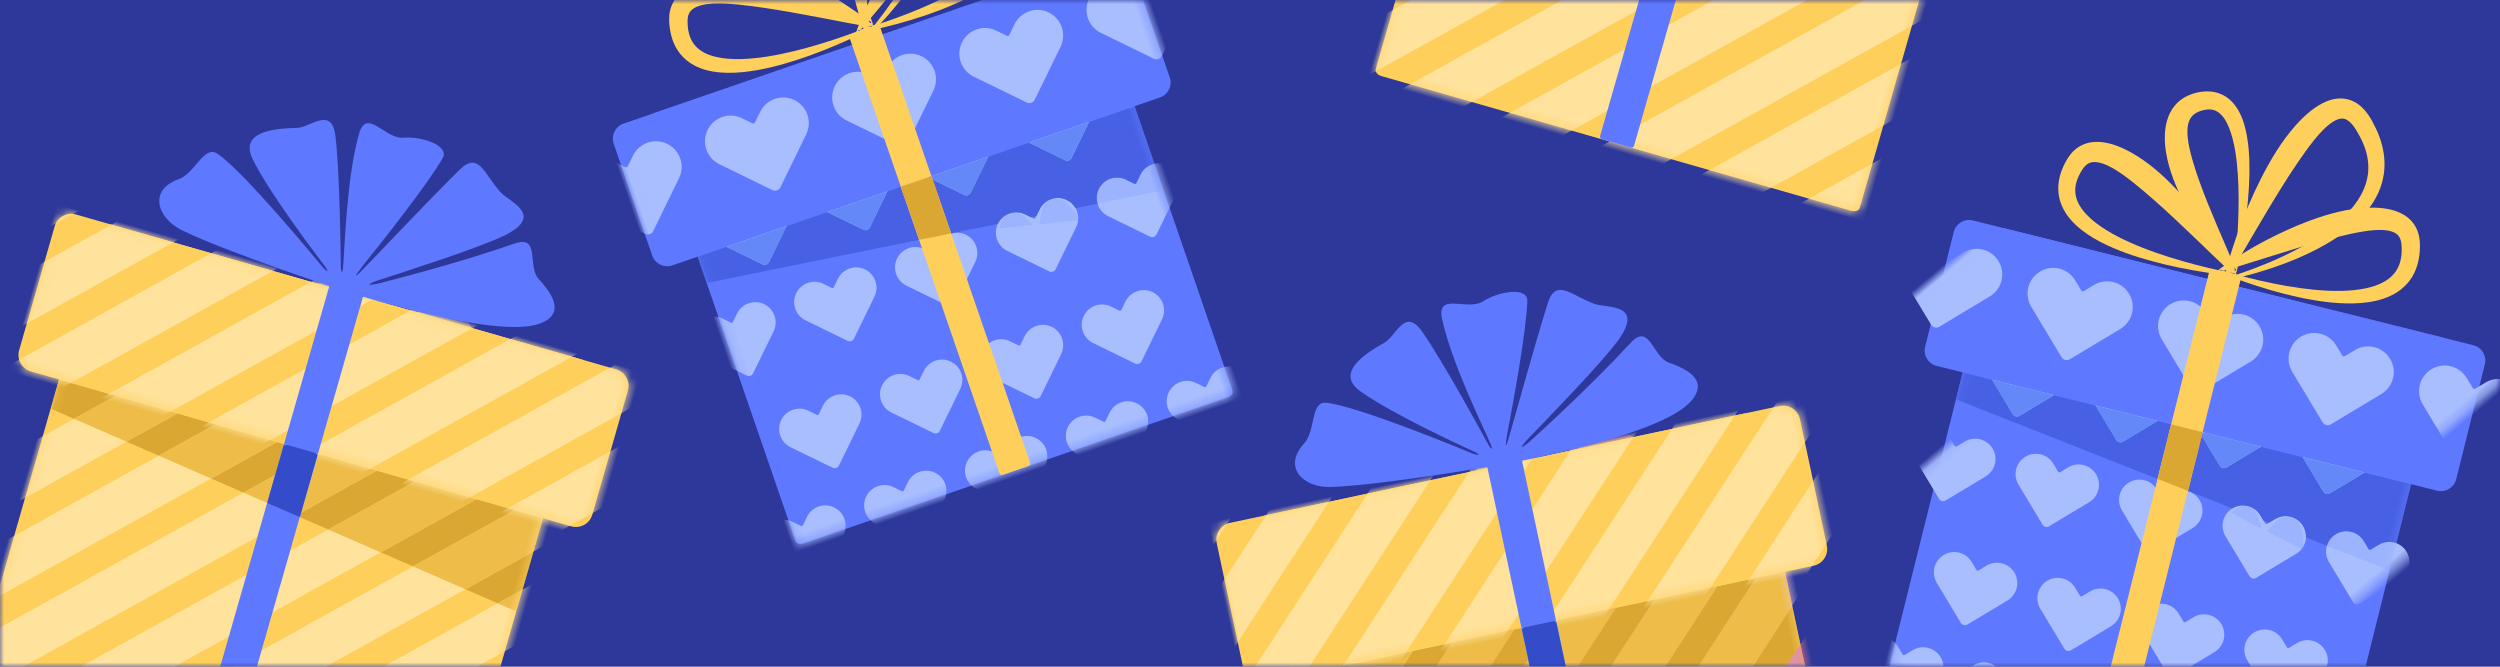 <?xml version="1.0" encoding="UTF-8"?>
<svg width="300px" height="80px" viewBox="0 0 300 80" version="1.1" xmlns="http://www.w3.org/2000/svg" xmlns:xlink="http://www.w3.org/1999/xlink">
    <title>Group 16 + Group 16 Copy + Group 17 + Group 17 Copy Mask Copy 2</title>
    <defs>
        <rect id="path-1" x="0" y="0" width="300" height="80"></rect>
        <path d="M59.673,0.095 C60.149,0.095 60.539,0.372 60.539,0.712 L60.539,59.026 C60.539,59.366 60.149,59.644 59.673,59.644 L0.987,59.644 C0.511,59.644 0.121,59.366 0.121,59.026 L0.121,0.712 C0.121,0.372 0.511,0.095 0.987,0.095" id="path-3"></path>
        <path d="M69.508,0.095 C70.636,0.095 71.56,1.017 71.56,2.146 L71.56,17.636 C71.56,18.763 70.636,19.687 69.508,19.687 L2.056,19.687 C0.927,19.687 0.004,18.763 0.004,17.636 L0.004,2.146 C0.004,1.017 0.927,0.095 2.056,0.095" id="path-5"></path>
        <path d="M59.673,0.095 C60.149,0.095 60.539,0.372 60.539,0.712 L60.539,59.026 C60.539,59.366 60.149,59.644 59.673,59.644 L0.987,59.644 C0.511,59.644 0.121,59.366 0.121,59.026 L0.121,0.712 C0.121,0.372 0.511,0.095 0.987,0.095" id="path-7"></path>
        <path d="M59.673,0.095 C60.149,0.095 60.539,0.372 60.539,0.712 L60.539,59.026 C60.539,59.366 60.149,59.644 59.673,59.644 L0.987,59.644 C0.511,59.644 0.121,59.366 0.121,59.026 L0.121,0.712 C0.121,0.372 0.511,0.095 0.987,0.095" id="path-9"></path>
        <path d="M69.508,0.095 C70.636,0.095 71.56,1.017 71.56,2.146 L71.56,17.636 C71.56,18.763 70.636,19.687 69.508,19.687 L2.056,19.687 C0.927,19.687 0.004,18.763 0.004,17.636 L0.004,2.146 C0.004,1.017 0.927,0.095 2.056,0.095" id="path-11"></path>
        <path d="M54.778,0.104 C55.217,0.104 55.574,0.358 55.574,0.67 L55.574,54.198 C55.574,54.51 55.217,54.765 54.778,54.765 L0.911,54.765 C0.473,54.765 0.115,54.51 0.115,54.198 L0.115,0.67 C0.115,0.358 0.473,0.104 0.911,0.104" id="path-13"></path>
        <path d="M63.806,0.104 C64.842,0.104 65.689,0.951 65.689,1.987 L65.689,16.205 C65.689,17.241 64.842,18.088 63.806,18.088 L1.892,18.088 C0.856,18.088 0.008,17.241 0.008,16.205 L0.008,1.987 C0.008,0.951 0.856,0.104 1.892,0.104" id="path-15"></path>
        <path d="M54.778,0.104 C55.217,0.104 55.574,0.358 55.574,0.67 L55.574,54.198 C55.574,54.51 55.217,54.765 54.778,54.765 L0.911,54.765 C0.473,54.765 0.115,54.51 0.115,54.198 L0.115,0.67 C0.115,0.358 0.473,0.104 0.911,0.104" id="path-17"></path>
        <path d="M63.806,0.104 C64.842,0.104 65.689,0.951 65.689,1.987 L65.689,16.205 C65.689,17.241 64.842,18.088 63.806,18.088 L1.892,18.088 C0.856,18.088 0.008,17.241 0.008,16.205 L0.008,1.987 C0.008,0.951 0.856,0.104 1.892,0.104" id="path-19"></path>
    </defs>
    <g id="Page-1" stroke="none" stroke-width="1" fill="none" fill-rule="evenodd">
        <g id="Group-16-+-Group-16-Copy-+-Group-17-+-Group-17-Copy-Mask-Copy-2">
            <mask id="mask-2" fill="white">
                <use xlink:href="#path-1"></use>
            </mask>
            <use id="Mask" fill="#2D389A" fill-rule="nonzero" transform="translate(150, 40) scale(-1, 1) translate(-150, -40) " xlink:href="#path-1"></use>
            <g id="Group-16" mask="url(#mask-2)">
                <g transform="translate(36.148, 54.561) rotate(16) translate(-36.148, -54.561) translate(0.148, 14.061)">
                    <path d="M65.125,79.795 L6.439,79.795 C5.963,79.795 5.572,79.516 5.572,79.176 L5.572,20.862 C5.572,20.522 5.963,20.245 6.439,20.245 L65.125,20.245 C65.601,20.245 65.991,20.522 65.991,20.862 L65.991,79.176 C65.991,79.516 65.601,79.795 65.125,79.795" id="Fill-396" fill="#FFCF5C"></path>
                    <g id="Group-416" stroke-width="1" fill="none" transform="translate(5.452, 20.151)">
                        <mask id="mask-4" fill="white">
                            <use xlink:href="#path-3"></use>
                        </mask>
                        <g id="Clip-399"></g>
                        <polyline id="Fill-398" fill="#EEC2CE" mask="url(#mask-4)" points="21.085 105.387 86.208 40.264 90.059 44.115 24.937 109.238 21.085 105.387"></polyline>
                        <polyline id="Fill-400" fill="#EEC2CE" mask="url(#mask-4)" points="14.861 99.162 79.984 34.039 83.835 37.89 18.712 103.013 14.861 99.162"></polyline>
                        <polyline id="Fill-401" fill="#FFE29B" mask="url(#mask-4)" points="8.636 92.938 73.759 27.815 77.61 31.666 12.486 96.789 8.636 92.938"></polyline>
                        <polyline id="Fill-402" fill="#FFE29B" mask="url(#mask-4)" points="2.412 86.713 67.535 21.59 71.386 25.44 6.263 90.564 2.412 86.713"></polyline>
                        <polyline id="Fill-403" fill="#FFE29B" mask="url(#mask-4)" points="-3.813 80.489 61.31 15.366 65.161 19.217 0.037 84.34 -3.813 80.489"></polyline>
                        <polyline id="Fill-404" fill="#FFE29B" mask="url(#mask-4)" points="-10.037 74.264 55.086 9.141 58.937 12.991 -6.187 78.115 -10.037 74.264"></polyline>
                        <polyline id="Fill-405" fill="#FFE29B" mask="url(#mask-4)" points="-16.263 68.039 48.861 2.917 52.712 6.768 -12.412 71.891 -16.263 68.039"></polyline>
                        <polyline id="Fill-406" fill="#FFE29B" mask="url(#mask-4)" points="-22.486 61.815 42.636 -3.308 46.488 0.542 -18.636 65.666 -22.486 61.815"></polyline>
                        <polyline id="Fill-407" fill="#FFE29B" mask="url(#mask-4)" points="-28.712 55.59 36.412 -9.533 40.263 -5.682 -24.861 59.442 -28.712 55.59"></polyline>
                        <path d="M58.129,30.996 L53.937,30.44 L60.539,23.838 L60.539,28.585 L58.129,30.996 M47.133,29.541 L42.941,28.987 L52.241,19.687 L56.989,19.687 L47.133,29.541 M36.139,28.088 L32.448,27.6 L32.448,27.032 L39.792,19.687 L44.539,19.687 L36.139,28.088 M25.143,26.634 L20.951,26.079 L27.343,19.687 L28.212,19.687 L28.212,23.565 L25.143,26.634 M14.148,25.179 L9.956,24.626 L14.894,19.687 L19.641,19.687 L14.148,25.179" id="Fill-408" fill="#DAA832" mask="url(#mask-4)"></path>
                        <polyline id="Fill-409" fill="#EDBC49" mask="url(#mask-4)" points="60.539 31.314 58.129 30.996 60.539 28.585 60.539 31.314"></polyline>
                        <polyline id="Fill-410" fill="#EDBC49" mask="url(#mask-4)" points="53.937 30.44 47.133 29.541 56.989 19.687 60.539 19.687 60.539 23.838 53.937 30.44"></polyline>
                        <polyline id="Fill-411" fill="#EDBC49" mask="url(#mask-4)" points="42.941 28.987 36.139 28.088 44.539 19.687 52.241 19.687 42.941 28.987"></polyline>
                        <path d="M28.212,27.039 L25.143,26.634 L28.212,23.565 L28.212,27.039 M32.448,27.032 L32.448,19.687 L39.792,19.687 L32.448,27.032" id="Fill-412" fill="#EDBC49" mask="url(#mask-4)"></path>
                        <polyline id="Fill-413" fill="#EDBC49" mask="url(#mask-4)" points="20.951 26.079 14.148 25.179 19.641 19.687 27.343 19.687 20.951 26.079"></polyline>
                        <polyline id="Fill-414" fill="#DAA832" mask="url(#mask-4)" points="3.152 23.726 0.121 23.324 0.121 19.687 7.192 19.687 3.152 23.726"></polyline>
                        <polyline id="Fill-415" fill="#EDBC49" mask="url(#mask-4)" points="9.956 24.626 3.152 23.726 7.192 19.687 14.894 19.687 9.956 24.626"></polyline>
                    </g>
                    <path d="M69.508,39.838 L2.056,39.838 C0.927,39.838 0.004,38.914 0.004,37.786 L0.004,22.297 C0.004,21.168 0.927,20.245 2.056,20.245 L69.508,20.245 C70.636,20.245 71.56,21.168 71.56,22.297 L71.56,37.786 C71.56,38.914 70.636,39.838 69.508,39.838" id="Fill-417" fill="#FFCF5C"></path>
                    <g id="Group-429" stroke-width="1" fill="none" transform="translate(-0, 20.151)">
                        <mask id="mask-6" fill="white">
                            <use xlink:href="#path-5"></use>
                        </mask>
                        <g id="Clip-420"></g>
                        <polyline id="Fill-419" fill="#EEC2CE" mask="url(#mask-6)" points="28.311 65.425 93.435 0.301 97.286 4.152 32.162 69.275 28.311 65.425"></polyline>
                        <polyline id="Fill-421" fill="#FFE29B" mask="url(#mask-6)" points="22.086 59.201 87.209 -5.923 91.06 -2.072 25.937 63.052 22.086 59.201"></polyline>
                        <polyline id="Fill-422" fill="#FFE29B" mask="url(#mask-6)" points="15.862 52.976 80.986 -12.147 84.836 -8.296 19.713 56.826 15.862 52.976"></polyline>
                        <polyline id="Fill-423" fill="#FFE29B" mask="url(#mask-6)" points="9.637 46.752 74.76 -18.372 78.611 -14.521 13.488 50.603 9.637 46.752"></polyline>
                        <polyline id="Fill-424" fill="#FFE29B" mask="url(#mask-6)" points="3.413 40.527 68.537 -24.597 72.387 -20.746 7.264 44.377 3.413 40.527"></polyline>
                        <polyline id="Fill-425" fill="#FFE29B" mask="url(#mask-6)" points="-2.812 34.303 62.311 -30.821 66.162 -26.97 1.039 38.154 -2.812 34.303"></polyline>
                        <polyline id="Fill-426" fill="#FFE29B" mask="url(#mask-6)" points="-9.036 28.077 56.086 -37.046 59.938 -33.195 -5.185 31.928 -9.036 28.077"></polyline>
                        <polyline id="Fill-427" fill="#FFE29B" mask="url(#mask-6)" points="-15.261 21.852 49.862 -43.27 53.713 -39.419 -11.41 25.704 -15.261 21.852"></polyline>
                        <polyline id="Fill-428" fill="#FFE29B" mask="url(#mask-6)" points="-21.485 15.628 43.637 -49.495 47.489 -45.644 -17.634 19.479 -21.485 15.628"></polyline>
                    </g>
                    <path d="M37.57,41.643 L33.994,41.643 C33.812,41.643 33.664,41.495 33.664,41.313 L33.664,19.408 C33.664,19.226 33.812,19.078 33.994,19.078 L37.57,19.078 C37.752,19.078 37.9,19.226 37.9,19.408 L37.9,41.313 C37.9,41.495 37.752,41.643 37.57,41.643" id="Fill-430" fill="#5E78FF"></path>
                    <path d="M37.57,79.795 L33.994,79.795 C33.812,79.795 33.664,79.646 33.664,79.463 L33.664,40.168 C33.664,39.986 33.812,39.838 33.994,39.838 L37.57,39.838 C37.752,39.838 37.9,39.986 37.9,40.168 L37.9,79.463 C37.9,79.646 37.752,79.795 37.57,79.795" id="Fill-432" fill="#5E78FF"></path>
                    <path d="M37.952,43.664 C37.952,41.551 37.781,39.838 37.57,39.838 L37.811,39.838 C37.889,39.838 37.952,40.47 37.952,41.252 L37.952,43.664 M33.664,43.664 L33.664,41.252 C33.664,40.47 33.727,39.838 33.806,39.838 L34.047,39.838 C33.836,39.838 33.664,41.551 33.664,43.664" id="Fill-433" fill="#94CCF7"></path>
                    <path d="M37.778,47.733 C37.772,47.733 37.766,47.733 37.76,47.732 L33.77,47.204 C33.709,47.197 33.664,47.143 33.664,47.082 L33.664,40.168 C33.664,39.986 33.812,39.838 33.994,39.838 L37.57,39.838 C37.752,39.838 37.9,39.986 37.9,40.168 L37.9,47.61 C37.9,47.679 37.844,47.733 37.778,47.733" id="Fill-434" fill="#344CC9"></path>
                    <path d="M35.694,20.189 C35.694,20.189 54.657,20.865 59.201,17.476 C62.062,15.343 59.211,13.391 57.577,12.383 C55.803,11.29 56.337,7.167 53.6,9.103 C47.544,13.386 40.052,17.734 39.085,18.285 C39.017,18.324 38.268,18.688 38.224,18.623 C38.171,18.543 38.713,18.11 38.921,17.97 C41.35,16.332 49.803,10.694 52.231,8.463 C56.195,4.819 51.674,4.439 50.399,3.681 C47.849,2.165 46.466,-0.498 44.818,2.437 C42.121,7.235 38.073,15.092 36.765,17.498 C36.578,17.841 36.426,18.054 36.385,18.037 C36.344,18.021 36.7,17.028 36.871,16.623 C38.489,12.783 41.623,5.153 42.506,1.619 C42.925,-0.056 39.382,-0.24 37.316,0.552 C35.217,1.357 32.053,-1.759 32.053,1.583 C32.053,7.082 34.275,15.579 34.65,17.631 C34.663,17.703 34.704,18.057 34.648,18.076 C34.574,18.102 34.397,17.671 34.392,17.649 C34.194,16.989 31.093,6.538 29.379,2.556 C27.964,-0.728 26.217,2.468 24.729,2.934 C22.422,3.658 18.036,5.187 20.648,8.049 C23.746,11.441 30.971,16.843 32.554,18.019 C32.631,18.076 33,18.389 32.947,18.452 C32.9,18.507 32.347,18.21 32.307,18.183 C31.406,17.565 20.02,9.737 16.374,8.552 C14.532,7.953 14.458,11.557 12.753,12.773 C9.547,15.059 11.598,17.981 14.792,18.55 C21.032,19.663 35.694,20.189 35.694,20.189" id="Fill-435" fill="#5E78FF"></path>
                </g>
            </g>
            <g id="Group-16-Copy-2" mask="url(#mask-2)">
                <g transform="translate(205, -20.5) rotate(16) translate(-205, 20.5) translate(169, -61)">
                    <path d="M65.125,79.795 L6.439,79.795 C5.963,79.795 5.572,79.516 5.572,79.176 L5.572,20.862 C5.572,20.522 5.963,20.245 6.439,20.245 L65.125,20.245 C65.601,20.245 65.991,20.522 65.991,20.862 L65.991,79.176 C65.991,79.516 65.601,79.795 65.125,79.795" id="Fill-396" fill="#FFCF5C"></path>
                    <g id="Group-416" stroke-width="1" fill="none" transform="translate(5.452, 20.151)">
                        <mask id="mask-8" fill="white">
                            <use xlink:href="#path-7"></use>
                        </mask>
                        <g id="Clip-399"></g>
                        <polyline id="Fill-398" fill="#EEC2CE" mask="url(#mask-8)" points="21.085 105.387 86.208 40.264 90.059 44.115 24.937 109.238 21.085 105.387"></polyline>
                        <polyline id="Fill-400" fill="#FFE29B" mask="url(#mask-8)" points="14.861 99.162 79.984 34.039 83.835 37.89 18.712 103.013 14.861 99.162"></polyline>
                        <polyline id="Fill-401" fill="#FFE29B" mask="url(#mask-8)" points="8.636 92.938 73.759 27.815 77.61 31.666 12.486 96.789 8.636 92.938"></polyline>
                        <polyline id="Fill-402" fill="#FFE29B" mask="url(#mask-8)" points="2.412 86.713 67.535 21.59 71.386 25.44 6.263 90.564 2.412 86.713"></polyline>
                        <polyline id="Fill-403" fill="#FFE29B" mask="url(#mask-8)" points="-3.813 80.489 61.31 15.366 65.161 19.217 0.037 84.34 -3.813 80.489"></polyline>
                        <polyline id="Fill-404" fill="#FFE29B" mask="url(#mask-8)" points="-10.037 74.264 55.086 9.141 58.937 12.991 -6.187 78.115 -10.037 74.264"></polyline>
                        <polyline id="Fill-405" fill="#FFE29B" mask="url(#mask-8)" points="-16.263 68.039 48.861 2.917 52.712 6.768 -12.412 71.891 -16.263 68.039"></polyline>
                        <polyline id="Fill-406" fill="#FF8789" mask="url(#mask-8)" points="-22.486 61.815 42.636 -3.308 46.488 0.542 -18.636 65.666 -22.486 61.815"></polyline>
                        <polyline id="Fill-407" fill="#FF8789" mask="url(#mask-8)" points="-28.712 55.59 36.412 -9.533 40.263 -5.682 -24.861 59.442 -28.712 55.59"></polyline>
                    </g>
                    <path d="M37.57,79.795 L33.994,79.795 C33.812,79.795 33.664,79.646 33.664,79.463 L33.664,40.168 C33.664,39.986 33.812,39.838 33.994,39.838 L37.57,39.838 C37.752,39.838 37.9,39.986 37.9,40.168 L37.9,79.463 C37.9,79.646 37.752,79.795 37.57,79.795" id="Fill-432" fill="#5E78FF"></path>
                </g>
            </g>
            <g id="Group-16-Copy" mask="url(#mask-2)">
                <g transform="translate(185, 75.5) rotate(-12) translate(-185, -75.5) translate(149, 35)">
                    <path d="M65.125,79.795 L6.439,79.795 C5.963,79.795 5.572,79.516 5.572,79.176 L5.572,20.862 C5.572,20.522 5.963,20.245 6.439,20.245 L65.125,20.245 C65.601,20.245 65.991,20.522 65.991,20.862 L65.991,79.176 C65.991,79.516 65.601,79.795 65.125,79.795" id="Fill-396" fill="#FFCF5C"></path>
                    <g id="Group-416" stroke-width="1" fill="none" transform="translate(5.452, 20.151)">
                        <mask id="mask-10" fill="white">
                            <use xlink:href="#path-9"></use>
                        </mask>
                        <g id="Clip-399"></g>
                        <polyline id="Fill-400" fill="#EEC2CE" mask="url(#mask-10)" points="14.861 99.162 79.984 34.039 83.835 37.89 18.712 103.013 14.861 99.162"></polyline>
                        <polyline id="Fill-401" fill="#EEC2CE" mask="url(#mask-10)" points="8.636 92.938 73.759 27.815 77.61 31.666 12.486 96.789 8.636 92.938"></polyline>
                        <polyline id="Fill-402" fill="#E97678" mask="url(#mask-10)" points="2.412 86.713 67.535 21.59 71.386 25.44 6.263 90.564 2.412 86.713"></polyline>
                        <polyline id="Fill-403" fill="#EEC2CE" mask="url(#mask-10)" points="-3.813 80.489 61.31 15.366 65.161 19.217 0.037 84.34 -3.813 80.489"></polyline>
                        <polyline id="Fill-404" fill="#EEC2CE" mask="url(#mask-10)" points="-10.037 74.264 55.086 9.141 58.937 12.991 -6.187 78.115 -10.037 74.264"></polyline>
                        <polyline id="Fill-405" fill="#FF8789" mask="url(#mask-10)" points="-16.263 68.039 48.861 2.917 52.712 6.768 -12.412 71.891 -16.263 68.039"></polyline>
                        <polyline id="Fill-406" fill="#FF8789" mask="url(#mask-10)" points="-22.486 61.815 42.636 -3.308 46.488 0.542 -18.636 65.666 -22.486 61.815"></polyline>
                        <polyline id="Fill-407" fill="#FFE29B" mask="url(#mask-10)" points="-28.712 55.59 36.412 -9.533 40.263 -5.682 -24.861 59.442 -28.712 55.59"></polyline>
                        <path d="M58.129,30.996 L53.937,30.44 L60.539,23.838 L60.539,28.585 L58.129,30.996 M47.133,29.541 L42.941,28.987 L52.241,19.687 L56.989,19.687 L47.133,29.541 M36.139,28.088 L32.448,27.6 L32.448,27.032 L39.792,19.687 L44.539,19.687 L36.139,28.088 M25.143,26.634 L20.951,26.079 L27.343,19.687 L28.212,19.687 L28.212,23.565 L25.143,26.634 M14.148,25.179 L9.956,24.626 L14.894,19.687 L19.641,19.687 L14.148,25.179" id="Fill-408" fill="#DAA832" mask="url(#mask-10)"></path>
                        <polyline id="Fill-409" fill="#DE94A6" mask="url(#mask-10)" points="60.539 31.314 58.129 30.996 60.539 28.585 60.539 31.314"></polyline>
                        <polyline id="Fill-410" fill="#EDBC49" mask="url(#mask-10)" points="53.937 30.44 47.133 29.541 56.989 19.687 60.539 19.687 60.539 23.838 53.937 30.44"></polyline>
                        <polyline id="Fill-411" fill="#EDBC49" mask="url(#mask-10)" points="42.941 28.987 36.139 28.088 44.539 19.687 52.241 19.687 42.941 28.987"></polyline>
                        <path d="M28.212,27.039 L25.143,26.634 L28.212,23.565 L28.212,27.039 M32.448,27.032 L32.448,19.687 L39.792,19.687 L32.448,27.032" id="Fill-412" fill="#EDBC49" mask="url(#mask-10)"></path>
                        <polyline id="Fill-413" fill="#EDBC49" mask="url(#mask-10)" points="20.951 26.079 14.148 25.179 19.641 19.687 27.343 19.687 20.951 26.079"></polyline>
                        <polyline id="Fill-414" fill="#DAA832" mask="url(#mask-10)" points="3.152 23.726 0.121 23.324 0.121 19.687 7.192 19.687 3.152 23.726"></polyline>
                        <polyline id="Fill-415" fill="#EDBC49" mask="url(#mask-10)" points="9.956 24.626 3.152 23.726 7.192 19.687 14.894 19.687 9.956 24.626"></polyline>
                    </g>
                    <path d="M69.508,39.838 L2.056,39.838 C0.927,39.838 0.004,38.914 0.004,37.786 L0.004,22.297 C0.004,21.168 0.927,20.245 2.056,20.245 L69.508,20.245 C70.636,20.245 71.56,21.168 71.56,22.297 L71.56,37.786 C71.56,38.914 70.636,39.838 69.508,39.838" id="Fill-417" fill="#FFCF5C"></path>
                    <g id="Group-429" stroke-width="1" fill="none" transform="translate(-0, 20.151)">
                        <mask id="mask-12" fill="white">
                            <use xlink:href="#path-11"></use>
                        </mask>
                        <g id="Clip-420"></g>
                        <polyline id="Fill-419" fill="#EEC2CE" mask="url(#mask-12)" points="28.311 65.425 93.435 0.301 97.286 4.152 32.162 69.275 28.311 65.425"></polyline>
                        <polyline id="Fill-421" fill="#FFE29B" mask="url(#mask-12)" points="22.086 59.201 87.209 -5.923 91.06 -2.072 25.937 63.052 22.086 59.201"></polyline>
                        <polyline id="Fill-422" fill="#FFE29B" mask="url(#mask-12)" points="15.862 52.976 80.986 -12.147 84.836 -8.296 19.713 56.826 15.862 52.976"></polyline>
                        <polyline id="Fill-423" fill="#FFE29B" mask="url(#mask-12)" points="9.637 46.752 74.76 -18.372 78.611 -14.521 13.488 50.603 9.637 46.752"></polyline>
                        <polyline id="Fill-424" fill="#FFE29B" mask="url(#mask-12)" points="3.413 40.527 68.537 -24.597 72.387 -20.746 7.264 44.377 3.413 40.527"></polyline>
                        <polyline id="Fill-425" fill="#FFE29B" mask="url(#mask-12)" points="-2.812 34.303 62.311 -30.821 66.162 -26.97 1.039 38.154 -2.812 34.303"></polyline>
                        <polyline id="Fill-426" fill="#FFE29B" mask="url(#mask-12)" points="-9.036 28.077 56.086 -37.046 59.938 -33.195 -5.185 31.928 -9.036 28.077"></polyline>
                        <polyline id="Fill-427" fill="#FFE29B" mask="url(#mask-12)" points="-15.261 21.852 49.862 -43.27 53.713 -39.419 -11.41 25.704 -15.261 21.852"></polyline>
                        <polyline id="Fill-428" fill="#FFE29B" mask="url(#mask-12)" points="-21.485 15.628 43.637 -49.495 47.489 -45.644 -17.634 19.479 -21.485 15.628"></polyline>
                    </g>
                    <path d="M37.57,41.643 L33.994,41.643 C33.812,41.643 33.664,41.495 33.664,41.313 L33.664,19.408 C33.664,19.226 33.812,19.078 33.994,19.078 L37.57,19.078 C37.752,19.078 37.9,19.226 37.9,19.408 L37.9,41.313 C37.9,41.495 37.752,41.643 37.57,41.643" id="Fill-430" fill="#5E78FF"></path>
                    <path d="M37.57,79.795 L33.994,79.795 C33.812,79.795 33.664,79.646 33.664,79.463 L33.664,40.168 C33.664,39.986 33.812,39.838 33.994,39.838 L37.57,39.838 C37.752,39.838 37.9,39.986 37.9,40.168 L37.9,79.463 C37.9,79.646 37.752,79.795 37.57,79.795" id="Fill-432" fill="#64BAF6"></path>
                    <path d="M37.952,43.664 C37.952,41.551 37.781,39.838 37.57,39.838 L37.811,39.838 C37.889,39.838 37.952,40.47 37.952,41.252 L37.952,43.664 M33.664,43.664 L33.664,41.252 C33.664,40.47 33.727,39.838 33.806,39.838 L34.047,39.838 C33.836,39.838 33.664,41.551 33.664,43.664" id="Fill-433" fill="#94CCF7"></path>
                    <path d="M37.778,47.733 C37.772,47.733 37.766,47.733 37.76,47.732 L33.77,47.204 C33.709,47.197 33.664,47.143 33.664,47.082 L33.664,40.168 C33.664,39.986 33.812,39.838 33.994,39.838 L37.57,39.838 C37.752,39.838 37.9,39.986 37.9,40.168 L37.9,47.61 C37.9,47.679 37.844,47.733 37.778,47.733" id="Fill-434" fill="#344CC9"></path>
                    <path d="M35.694,20.189 C35.694,20.189 54.657,20.865 59.201,17.476 C62.062,15.343 59.211,13.391 57.577,12.383 C55.803,11.29 56.337,7.167 53.6,9.103 C47.544,13.386 40.052,17.734 39.085,18.285 C39.017,18.324 38.268,18.688 38.224,18.623 C38.171,18.543 38.713,18.11 38.921,17.97 C41.35,16.332 49.803,10.694 52.231,8.463 C56.195,4.819 51.674,4.439 50.399,3.681 C47.849,2.165 46.466,-0.498 44.818,2.437 C42.121,7.235 38.073,15.092 36.765,17.498 C36.578,17.841 36.426,18.054 36.385,18.037 C36.344,18.021 36.7,17.028 36.871,16.623 C38.489,12.783 41.623,5.153 42.506,1.619 C42.925,-0.056 39.382,-0.24 37.316,0.552 C35.217,1.357 32.053,-1.759 32.053,1.583 C32.053,7.082 34.275,15.579 34.65,17.631 C34.663,17.703 34.704,18.057 34.648,18.076 C34.574,18.102 34.397,17.671 34.392,17.649 C34.194,16.989 31.093,6.538 29.379,2.556 C27.964,-0.728 26.217,2.468 24.729,2.934 C22.422,3.658 18.036,5.187 20.648,8.049 C23.746,11.441 30.971,16.843 32.554,18.019 C32.631,18.076 33,18.389 32.947,18.452 C32.9,18.507 32.347,18.21 32.307,18.183 C31.406,17.565 20.02,9.737 16.374,8.552 C14.532,7.953 14.458,11.557 12.753,12.773 C9.547,15.059 11.598,17.981 14.792,18.55 C21.032,19.663 35.694,20.189 35.694,20.189" id="Fill-435" fill="#5E78FF"></path>
                </g>
            </g>
            <g id="Group-17" mask="url(#mask-2)">
                <g transform="translate(109.109, 18.91) rotate(-19) translate(-109.109, -18.91) translate(76.109, -21.09)">
                    <path d="M59.783,79.648 L5.915,79.648 C5.477,79.648 5.119,79.393 5.119,79.081 L5.119,25.554 C5.119,25.241 5.477,24.987 5.915,24.987 L59.783,24.987 C60.221,24.987 60.578,25.241 60.578,25.554 L60.578,79.081 C60.578,79.393 60.221,79.648 59.783,79.648" id="Fill-464" fill="#5E78FF"></path>
                    <g id="Group-492" stroke-width="1" fill="none" transform="translate(5.004, 24.883)">
                        <mask id="mask-14" fill="white">
                            <use xlink:href="#path-13"></use>
                        </mask>
                        <g id="Clip-467"></g>
                        <path d="M11.955,14.101 C11.003,13.147 9.458,13.147 8.505,14.101 L7.706,14.899 C7.639,14.966 7.531,14.966 7.463,14.899 L6.665,14.101 C5.712,13.147 4.167,13.147 3.215,14.101 C2.262,15.053 2.262,16.597 3.215,17.55 L7.181,21.516 C7.404,21.739 7.766,21.739 7.989,21.516 L11.955,17.55 C12.908,16.597 12.908,15.053 11.955,14.101" id="Fill-466" fill="#C2E4FB" mask="url(#mask-14)"></path>
                        <path d="M50.355,14.101 C49.402,13.147 47.857,13.147 46.904,14.101 L46.106,14.899 C46.038,14.966 45.93,14.966 45.863,14.899 L45.064,14.101 C44.111,13.147 42.567,13.147 41.614,14.101 C40.661,15.053 40.661,16.597 41.614,17.55 L45.58,21.516 C45.803,21.739 46.165,21.739 46.389,21.516 L50.355,17.55 C51.307,16.597 51.307,15.053 50.355,14.101" id="Fill-468" fill="#C2E4FB" mask="url(#mask-14)"></path>
                        <path d="M24.755,14.101 L24.755,14.101 C23.802,13.147 22.258,13.147 21.305,14.101 L20.506,14.899 C20.439,14.966 20.33,14.966 20.263,14.899 L19.464,14.101 C18.512,13.147 16.967,13.147 16.014,14.101 C15.062,15.053 15.062,16.597 16.014,17.55 L19.98,21.516 C20.204,21.739 20.566,21.739 20.789,21.516 L24.755,17.55 C25.708,16.597 25.708,15.053 24.755,14.101" id="Fill-469" fill="#C2E4FB" mask="url(#mask-14)"></path>
                        <path d="M37.555,14.101 C36.602,13.147 35.057,13.147 34.105,14.101 L33.306,14.899 C33.239,14.966 33.13,14.966 33.063,14.899 L32.264,14.101 C31.311,13.147 29.767,13.147 28.814,14.101 C27.862,15.053 27.862,16.597 28.814,17.55 L32.78,21.516 C33.003,21.739 33.365,21.739 33.589,21.516 L34.909,20.195 L34.909,20.195 L37.555,17.55 C38.507,16.597 38.507,15.053 37.555,14.101" id="Fill-470" fill="#C2E4FB" mask="url(#mask-14)"></path>
                        <path d="M18.614,26.086 L18.614,26.086 C17.661,25.134 16.117,25.134 15.164,26.086 L14.365,26.884 C14.298,26.951 14.189,26.951 14.122,26.884 L13.324,26.086 C12.371,25.134 10.826,25.134 9.874,26.086 C8.921,27.038 8.921,28.583 9.874,29.536 L10.794,30.456 L13.839,33.502 C14.063,33.726 14.425,33.726 14.648,33.502 L15.969,32.181 L18.614,29.536 C19.567,28.583 19.567,27.038 18.614,26.086" id="Fill-471" fill="#A9BEFF" mask="url(#mask-14)"></path>
                        <path d="M5.814,26.086 L5.814,26.086 C4.862,25.134 3.317,25.134 2.364,26.086 L1.566,26.884 C1.498,26.951 1.39,26.951 1.322,26.884 L0.524,26.086 C-0.429,25.134 -1.973,25.134 -2.926,26.086 C-3.879,27.038 -3.879,28.583 -2.926,29.536 L-2.006,30.456 L1.04,33.502 C1.263,33.726 1.625,33.726 1.848,33.502 L3.169,32.181 L5.814,29.536 C6.767,28.583 6.767,27.038 5.814,26.086" id="Fill-472" fill="#A9BEFF" mask="url(#mask-14)"></path>
                        <path d="M57.013,26.086 C56.061,25.134 54.516,25.134 53.563,26.086 L52.765,26.884 C52.698,26.951 52.588,26.951 52.521,26.884 L51.723,26.086 C50.77,25.134 49.225,25.134 48.273,26.086 C47.32,27.038 47.32,28.583 48.273,29.536 L49.193,30.456 L52.238,33.502 C52.462,33.726 52.824,33.726 53.048,33.502 L54.367,32.181 L57.013,29.536 C57.965,28.583 57.965,27.038 57.013,26.086" id="Fill-473" fill="#A9BEFF" mask="url(#mask-14)"></path>
                        <path d="M31.414,26.086 C30.461,25.134 28.916,25.134 27.964,26.086 L27.165,26.884 C27.098,26.951 26.989,26.951 26.922,26.884 L26.123,26.086 C25.171,25.134 23.626,25.134 22.673,26.086 C21.721,27.038 21.721,28.583 22.673,29.536 L23.593,30.456 L26.639,33.502 C26.862,33.726 27.225,33.726 27.448,33.502 L31.414,29.536 C32.366,28.583 32.366,27.038 31.414,26.086" id="Fill-474" fill="#A9BEFF" mask="url(#mask-14)"></path>
                        <path d="M44.213,26.086 C43.261,25.134 41.716,25.134 40.764,26.086 L39.965,26.884 C39.897,26.951 39.789,26.951 39.722,26.884 L38.923,26.086 C37.97,25.134 36.426,25.134 35.473,26.086 C34.52,27.038 34.52,28.583 35.473,29.536 L36.393,30.456 L39.439,33.502 C39.662,33.726 40.024,33.726 40.248,33.502 L41.568,32.181 L41.568,32.181 L44.213,29.536 C45.166,28.583 45.166,27.038 44.213,26.086" id="Fill-475" fill="#A9BEFF" mask="url(#mask-14)"></path>
                        <path d="M11.955,39.898 L11.955,39.898 C11.002,38.946 9.458,38.946 8.505,39.898 L7.706,40.698 C7.639,40.765 7.531,40.765 7.463,40.698 L6.665,39.898 C5.712,38.946 4.167,38.946 3.215,39.898 C2.262,40.852 2.262,42.396 3.215,43.349 L7.181,47.314 C7.404,47.538 7.766,47.538 7.989,47.314 L9.31,45.994 L11.955,43.349 C12.908,42.396 12.908,40.852 11.955,39.898" id="Fill-476" fill="#A9BEFF" mask="url(#mask-14)"></path>
                        <path d="M50.355,39.898 L50.355,39.898 C49.402,38.946 47.857,38.946 46.904,39.898 L46.106,40.698 C46.038,40.765 45.93,40.765 45.863,40.698 L45.064,39.898 C44.111,38.946 42.567,38.946 41.614,39.898 C40.661,40.852 40.661,42.396 41.614,43.349 L42.534,44.269 L45.58,47.314 C45.803,47.538 46.165,47.538 46.389,47.314 L47.709,45.994 L50.355,43.349 C51.307,42.396 51.307,40.852 50.355,39.898" id="Fill-477" fill="#A9BEFF" mask="url(#mask-14)"></path>
                        <path d="M24.755,39.898 L24.755,39.898 C23.802,38.946 22.258,38.946 21.305,39.898 L20.506,40.698 C20.439,40.765 20.33,40.765 20.263,40.698 L19.464,39.898 C18.512,38.946 16.967,38.946 16.015,39.898 L16.014,39.898 C15.062,40.852 15.062,42.396 16.014,43.349 L16.935,44.269 L19.98,47.314 C20.204,47.538 20.566,47.538 20.789,47.314 L22.11,45.994 L24.755,43.349 C25.708,42.396 25.708,40.852 24.755,39.898" id="Fill-478" fill="#A9BEFF" mask="url(#mask-14)"></path>
                        <path d="M37.555,39.898 L37.555,39.898 C36.602,38.946 35.057,38.946 34.105,39.898 L33.306,40.698 C33.239,40.765 33.13,40.765 33.063,40.698 L32.264,39.898 C31.311,38.946 29.767,38.946 28.814,39.898 C27.862,40.852 27.862,42.396 28.814,43.349 L32.78,47.314 C33.003,47.538 33.365,47.538 33.589,47.314 L34.909,45.994 L34.909,45.994 L37.555,43.349 C38.507,42.396 38.507,40.852 37.555,39.898" id="Fill-479" fill="#A9BEFF" mask="url(#mask-14)"></path>
                        <path d="M18.614,51.885 L18.614,51.885 C17.661,50.932 16.117,50.932 15.164,51.885 L14.365,52.683 C14.298,52.75 14.189,52.75 14.122,52.683 L13.324,51.885 C12.371,50.932 10.826,50.932 9.874,51.885 C8.921,52.837 8.921,54.382 9.874,55.334 L13.839,59.301 C14.063,59.523 14.425,59.523 14.648,59.301 L18.614,55.334 C19.567,54.382 19.567,52.837 18.614,51.885" id="Fill-480" fill="#A9BEFF" mask="url(#mask-14)"></path>
                        <path d="M5.814,51.885 L5.814,51.885 C4.862,50.932 3.317,50.932 2.364,51.885 L1.566,52.683 C1.498,52.75 1.39,52.75 1.322,52.683 L0.524,51.885 C-0.429,50.932 -1.973,50.932 -2.926,51.885 C-3.879,52.837 -3.879,54.382 -2.926,55.334 L1.04,59.301 C1.263,59.523 1.625,59.523 1.848,59.301 L5.814,55.334 C6.767,54.382 6.767,52.837 5.814,51.885" id="Fill-481" fill="#A9BEFF" mask="url(#mask-14)"></path>
                        <path d="M57.013,51.885 L57.013,51.885 C56.061,50.932 54.516,50.932 53.563,51.885 L52.765,52.683 C52.698,52.75 52.588,52.75 52.521,52.683 L51.723,51.885 C50.77,50.932 49.225,50.932 48.273,51.885 C47.32,52.837 47.32,54.382 48.273,55.334 L52.238,59.301 C52.462,59.523 52.824,59.523 53.048,59.301 L54.367,57.98 L57.013,55.334 C57.965,54.382 57.965,52.837 57.013,51.885" id="Fill-482" fill="#A9BEFF" mask="url(#mask-14)"></path>
                        <path d="M31.414,51.885 L31.414,51.885 C30.461,50.932 28.916,50.932 27.964,51.885 L27.165,52.683 C27.098,52.75 26.989,52.75 26.922,52.683 L26.123,51.885 C25.171,50.932 23.626,50.932 22.673,51.885 C21.721,52.837 21.721,54.382 22.673,55.334 L26.639,59.301 C26.862,59.523 27.225,59.523 27.448,59.301 L28.768,57.98 L28.769,57.98 L31.414,55.334 C32.366,54.382 32.366,52.837 31.414,51.885" id="Fill-483" fill="#A9BEFF" mask="url(#mask-14)"></path>
                        <path d="M44.213,51.885 L44.213,51.885 C43.261,50.932 41.716,50.932 40.764,51.885 L39.965,52.683 C39.898,52.75 39.789,52.75 39.722,52.683 L38.923,51.885 C37.97,50.932 36.426,50.932 35.473,51.885 C34.52,52.837 34.52,54.382 35.473,55.334 L39.439,59.301 C39.662,59.523 40.024,59.523 40.248,59.301 L44.213,55.334 C45.166,54.382 45.166,52.837 44.213,51.885" id="Fill-484" fill="#A9BEFF" mask="url(#mask-14)"></path>
                        <path d="M47.561,27.702 L44.884,27.348 C44.795,26.885 44.571,26.444 44.213,26.086 C43.737,25.609 43.113,25.371 42.488,25.371 C41.864,25.371 41.24,25.609 40.764,26.086 L40.131,26.719 L39.468,26.631 L38.923,26.086 C38.446,25.609 37.822,25.371 37.198,25.371 C36.574,25.371 35.949,25.609 35.473,26.086 C35.468,26.091 35.463,26.097 35.458,26.101 L29.789,25.351 L29.789,18.525 L32.78,21.516 C32.892,21.627 33.038,21.683 33.184,21.683 C33.331,21.683 33.477,21.627 33.589,21.516 L34.909,20.195 L34.909,20.195 L37.016,18.088 L42.152,18.088 L42.534,18.47 L45.58,21.516 C45.691,21.627 45.838,21.683 45.984,21.683 C46.13,21.683 46.277,21.627 46.389,21.516 L49.816,18.088 L55.574,18.088 L55.574,25.388 C55.479,25.378 55.384,25.371 55.288,25.371 C54.664,25.371 54.04,25.609 53.563,26.086 L52.765,26.884 C52.73,26.918 52.687,26.935 52.642,26.935 C52.599,26.935 52.555,26.918 52.521,26.884 L51.723,26.086 C51.246,25.609 50.622,25.371 49.998,25.371 C49.373,25.371 48.749,25.609 48.273,26.086 C47.824,26.535 47.587,27.115 47.561,27.702 M25.9,24.838 L0.115,21.428 L0.115,18.088 L3.753,18.088 L4.135,18.47 L7.181,21.516 C7.292,21.627 7.439,21.683 7.585,21.683 C7.731,21.683 7.878,21.627 7.989,21.516 L11.417,18.088 L16.553,18.088 L16.935,18.47 L19.98,21.516 C20.092,21.627 20.238,21.683 20.385,21.683 C20.531,21.683 20.677,21.627 20.789,21.516 L24.217,18.088 L25.9,18.088 L25.9,24.838" id="Fill-485" fill="#4861E4" mask="url(#mask-14)"></path>
                        <path d="M7.585,21.683 C7.439,21.683 7.292,21.627 7.181,21.516 L4.135,18.47 L3.753,18.088 L11.417,18.088 L7.989,21.516 C7.878,21.627 7.731,21.683 7.585,21.683" id="Fill-486" fill="#6488F8" mask="url(#mask-14)"></path>
                        <path d="M45.984,21.683 C45.838,21.683 45.691,21.627 45.58,21.516 L42.534,18.47 L42.152,18.088 L49.816,18.088 L46.389,21.516 C46.277,21.627 46.13,21.683 45.984,21.683" id="Fill-487" fill="#6488F8" mask="url(#mask-14)"></path>
                        <path d="M20.385,21.683 C20.238,21.683 20.092,21.627 19.98,21.516 L16.935,18.47 L16.553,18.088 L24.217,18.088 L20.789,21.516 C20.677,21.627 20.531,21.683 20.385,21.683" id="Fill-488" fill="#6488F8" mask="url(#mask-14)"></path>
                        <path d="M33.184,21.683 C33.038,21.683 32.892,21.627 32.78,21.516 L29.789,18.525 L29.789,18.088 L37.016,18.088 L34.909,20.195 L34.909,20.195 L33.589,21.516 C33.477,21.627 33.331,21.683 33.184,21.683" id="Fill-489" fill="#6488F8" mask="url(#mask-14)"></path>
                        <path d="M55.574,28.761 L47.561,27.702 C47.587,27.115 47.824,26.535 48.273,26.086 C48.749,25.609 49.373,25.371 49.998,25.371 C50.622,25.371 51.246,25.609 51.723,26.086 L52.521,26.884 C52.555,26.918 52.599,26.935 52.642,26.935 C52.687,26.935 52.73,26.918 52.765,26.884 L53.563,26.086 C54.04,25.609 54.664,25.371 55.288,25.371 C55.384,25.371 55.479,25.378 55.574,25.388 L55.574,28.761" id="Fill-490" fill="#6488F8" opacity="0.418" mask="url(#mask-14)"></path>
                        <path d="M44.884,28.883 L40.131,27.767 L40.764,26.641 C41.24,25.794 41.864,25.371 42.488,25.371 C43.113,25.371 43.737,25.794 44.213,26.641 C44.571,27.278 44.795,28.062 44.884,28.883 M39.468,27.61 L35.458,26.667 C35.463,26.66 35.468,26.651 35.473,26.641 C35.949,25.794 36.574,25.371 37.198,25.371 C37.822,25.371 38.446,25.794 38.923,26.641 L39.468,27.61" id="Fill-491" fill="#6488F8" opacity="0.418" mask="url(#mask-14)"></path>
                    </g>
                    <path d="M63.806,42.972 L1.892,42.972 C0.856,42.972 0.008,42.125 0.008,41.088 L0.008,26.871 C0.008,25.834 0.856,24.987 1.892,24.987 L63.806,24.987 C64.842,24.987 65.689,25.834 65.689,26.871 L65.689,41.088 C65.689,42.125 64.842,42.972 63.806,42.972" id="Fill-493" fill="#5E78FF"></path>
                    <g id="Group-501" stroke-width="1" fill="none" transform="translate(0, 24.883)">
                        <mask id="mask-16" fill="white">
                            <use xlink:href="#path-15"></use>
                        </mask>
                        <g id="Clip-496"></g>
                        <path d="M22.22,4.105 L22.22,4.105 C21.019,2.904 19.071,2.904 17.869,4.105 L16.862,5.112 C16.778,5.197 16.641,5.197 16.556,5.112 L15.549,4.105 C14.347,2.904 12.4,2.904 11.199,4.105 C9.997,5.307 9.997,7.254 11.199,8.456 L16.199,13.457 C16.481,13.738 16.937,13.738 17.219,13.457 L18.884,11.791 L22.22,8.456 C23.421,7.254 23.421,5.307 22.22,4.105" id="Fill-495" fill="#A9BEFF" mask="url(#mask-16)"></path>
                        <path d="M6.08,4.105 L6.08,4.105 C4.878,2.904 2.931,2.904 1.73,4.105 L0.722,5.112 C0.638,5.197 0.501,5.197 0.416,5.112 L-0.591,4.105 C-1.792,2.904 -3.74,2.904 -4.941,4.105 C-6.143,5.307 -6.143,7.254 -4.941,8.456 L0.059,13.457 C0.341,13.738 0.798,13.738 1.079,13.457 L2.744,11.791 L6.08,8.456 C7.281,7.254 7.281,5.307 6.08,4.105" id="Fill-497" fill="#A9BEFF" mask="url(#mask-16)"></path>
                        <path d="M70.64,4.105 L70.64,4.105 C69.439,2.904 67.491,2.904 66.29,4.105 L65.282,5.112 C65.198,5.197 65.061,5.197 64.975,5.112 L63.968,4.105 C62.767,2.904 60.819,2.904 59.618,4.105 C58.417,5.307 58.417,7.254 59.618,8.456 L64.619,13.457 C64.9,13.738 65.357,13.738 65.639,13.457 L67.304,11.791 L70.64,8.456 C71.841,7.254 71.841,5.307 70.64,4.105" id="Fill-498" fill="#A9BEFF" mask="url(#mask-16)"></path>
                        <path d="M38.36,4.105 L38.36,4.105 C37.159,2.904 35.211,2.904 34.01,4.105 L33.002,5.112 C32.918,5.197 32.78,5.197 32.696,5.112 L31.689,4.105 C30.487,2.904 28.54,2.904 27.338,4.105 C26.137,5.307 26.137,7.254 27.338,8.456 L32.339,13.457 C32.621,13.738 33.077,13.738 33.359,13.457 L35.024,11.791 L38.36,8.456 C39.561,7.254 39.561,5.307 38.36,4.105" id="Fill-499" fill="#A9BEFF" mask="url(#mask-16)"></path>
                        <path d="M54.5,4.105 L54.5,4.105 C53.298,2.904 51.351,2.904 50.15,4.105 L49.142,5.112 C49.058,5.197 48.92,5.197 48.836,5.112 L47.829,4.105 C46.627,2.904 44.68,2.904 43.478,4.105 C42.277,5.307 42.277,7.254 43.478,8.456 L48.479,13.457 C48.761,13.738 49.217,13.738 49.499,13.457 L51.164,11.791 L54.5,8.456 C55.701,7.254 55.701,5.307 54.5,4.105" id="Fill-500" fill="#A9BEFF" mask="url(#mask-16)"></path>
                    </g>
                    <path d="M34.49,44.628 L31.208,44.628 C31.041,44.628 30.905,44.493 30.905,44.325 L30.905,24.22 C30.905,24.052 31.041,23.915 31.208,23.915 L34.49,23.915 C34.658,23.915 34.793,24.052 34.793,24.22 L34.793,44.325 C34.793,44.493 34.658,44.628 34.49,44.628" id="Fill-502" fill="#FFCF5C"></path>
                    <path d="M34.49,79.648 L31.208,79.648 C31.041,79.648 30.905,79.513 30.905,79.346 L30.905,43.274 C30.905,43.107 31.041,42.972 31.208,42.972 L34.49,42.972 C34.658,42.972 34.793,43.107 34.793,43.274 L34.793,79.346 C34.793,79.513 34.658,79.648 34.49,79.648" id="Fill-504" fill="#FFCF5C"></path>
                    <polyline id="Fill-505" fill="#606CB5" points="34.903 43.436 34.903 43.085 34.903 43.436"></polyline>
                    <path d="M34.841,46.483 C34.841,44.544 34.684,42.972 34.49,42.972 L34.711,42.972 C34.783,42.972 34.841,43.567 34.841,44.285 L34.841,46.483 M30.905,46.483 L30.905,44.285 C30.905,43.567 30.963,42.972 31.035,42.972 L31.256,42.972 C31.062,42.972 30.905,44.544 30.905,46.483" id="Fill-506" fill="#C8588F"></path>
                    <path d="M34.681,50.219 C34.676,50.219 34.671,50.219 34.666,50.217 L31.003,49.734 C30.947,49.726 30.905,49.679 30.905,49.622 L30.905,43.274 C30.905,43.107 31.041,42.972 31.208,42.972 L34.49,42.972 C34.658,42.972 34.793,43.107 34.793,43.274 L34.793,50.107 C34.793,50.169 34.742,50.219 34.681,50.219" id="Fill-507" fill="#DAA832"></path>
                    <path d="M34.023,23.475 C34.005,23.479 33.98,23.482 33.952,23.479 C33.924,23.477 33.893,23.469 33.867,23.456 C33.853,23.449 33.841,23.443 33.83,23.435 C33.818,23.427 33.809,23.419 33.808,23.419 L33.788,23.407 L33.706,23.36 L33.545,23.262 C33.437,23.196 33.332,23.129 33.226,23.062 C33.016,22.926 32.806,22.789 32.6,22.647 C32.187,22.367 31.783,22.073 31.383,21.774 C30.586,21.173 29.815,20.539 29.066,19.876 C28.317,19.214 27.594,18.52 26.897,17.794 C26.201,17.067 25.531,16.307 24.899,15.508 C24.585,15.105 24.277,14.695 23.986,14.269 C23.695,13.842 23.417,13.402 23.157,12.947 C22.898,12.488 22.658,12.014 22.443,11.518 C22.39,11.393 22.336,11.27 22.288,11.142 L22.142,10.758 L22.011,10.363 C21.97,10.23 21.932,10.093 21.893,9.958 C21.749,9.411 21.641,8.835 21.612,8.224 C21.582,7.616 21.643,6.961 21.85,6.318 L21.931,6.08 C21.964,6.001 21.998,5.923 22.033,5.846 C22.097,5.688 22.185,5.54 22.27,5.393 C22.292,5.356 22.311,5.317 22.336,5.283 L22.409,5.179 L22.558,4.972 C22.609,4.905 22.666,4.845 22.721,4.781 C22.776,4.718 22.83,4.654 22.888,4.594 L23.066,4.426 C23.127,4.372 23.185,4.311 23.249,4.264 L23.438,4.118 C23.501,4.069 23.564,4.019 23.63,3.979 L23.825,3.852 C23.89,3.811 23.955,3.767 24.022,3.734 C24.155,3.663 24.287,3.59 24.422,3.525 C24.691,3.397 24.976,3.284 25.279,3.198 C25.581,3.112 25.9,3.051 26.23,3.03 C26.559,3.009 26.899,3.026 27.228,3.09 C27.558,3.154 27.878,3.258 28.171,3.396 C28.76,3.675 29.243,4.068 29.639,4.488 C30.038,4.908 30.36,5.36 30.642,5.819 C30.921,6.28 31.158,6.75 31.369,7.226 C31.581,7.7 31.766,8.178 31.933,8.66 C32.265,9.623 32.529,10.593 32.756,11.568 C32.979,12.542 33.162,13.519 33.32,14.499 C33.476,15.478 33.611,16.459 33.715,17.441 C33.821,18.422 33.907,19.405 33.974,20.389 C34.006,20.88 34.033,21.372 34.055,21.864 C34.066,22.11 34.076,22.356 34.084,22.602 L34.094,22.971 L34.098,23.157 L34.1,23.249 L34.1,23.295 L34.101,23.316 C34.101,23.335 34.099,23.356 34.092,23.378 C34.079,23.421 34.046,23.458 34.023,23.475 Z M33.901,23.225 C33.877,23.228 33.843,23.249 33.829,23.278 C33.822,23.292 33.819,23.306 33.819,23.317 C33.819,23.332 33.818,23.315 33.818,23.315 L33.812,23.27 L33.8,23.178 L33.776,22.996 L33.726,22.633 L33.62,21.906 C33.548,21.422 33.47,20.939 33.388,20.457 C33.228,19.492 33.051,18.53 32.854,17.576 C32.46,15.665 32.006,13.77 31.415,11.935 C31.122,11.018 30.795,10.116 30.416,9.251 C30.037,8.389 29.608,7.554 29.093,6.832 C28.838,6.471 28.561,6.141 28.264,5.868 C27.969,5.594 27.654,5.389 27.345,5.269 C27.035,5.15 26.734,5.113 26.416,5.158 C26.099,5.2 25.763,5.323 25.426,5.511 C25.343,5.558 25.266,5.612 25.184,5.66 C25.142,5.684 25.108,5.713 25.072,5.739 L24.963,5.821 C24.925,5.846 24.895,5.876 24.864,5.905 L24.769,5.992 C24.735,6.019 24.712,6.052 24.684,6.083 L24.602,6.173 C24.555,6.237 24.509,6.3 24.466,6.363 C24.448,6.397 24.43,6.43 24.411,6.463 L24.382,6.512 C24.372,6.528 24.368,6.547 24.36,6.563 C24.332,6.633 24.296,6.699 24.278,6.773 C24.267,6.81 24.255,6.845 24.243,6.879 C24.236,6.918 24.228,6.956 24.22,6.994 C24.09,7.593 24.235,8.367 24.524,9.144 C24.665,9.536 24.843,9.931 25.039,10.326 C25.235,10.72 25.45,11.115 25.674,11.51 C25.903,11.905 26.141,12.299 26.387,12.692 L26.573,12.987 L26.763,13.282 C26.825,13.381 26.889,13.48 26.954,13.577 C27.019,13.676 27.082,13.775 27.149,13.872 C28.192,15.443 29.34,16.988 30.508,18.54 C31.092,19.315 31.686,20.09 32.28,20.872 L33.17,22.051 L33.614,22.646 L33.835,22.945 L33.946,23.096 L34,23.171 L34.014,23.191 L34.009,23.19 L33.99,23.184 C33.975,23.182 33.955,23.183 33.938,23.191 C33.921,23.199 33.909,23.212 33.901,23.225 L33.901,23.225 Z" id="Fill-508" fill="#FFCF5C"></path>
                    <path d="M32.913,24.637 C32.891,24.607 32.863,24.555 32.855,24.497 C32.851,24.47 32.851,24.442 32.852,24.418 L32.851,24.389 L32.847,24.274 L32.843,24.042 L32.839,23.578 C32.84,23.27 32.844,22.962 32.852,22.654 C32.858,22.347 32.871,22.039 32.883,21.732 C32.897,21.424 32.915,21.117 32.932,20.81 C33.008,19.583 33.128,18.358 33.282,17.137 C33.594,14.694 34.044,12.264 34.703,9.858 C35.033,8.656 35.423,7.461 35.911,6.284 C36.155,5.697 36.423,5.113 36.726,4.536 C36.877,4.249 37.037,3.962 37.208,3.679 C37.378,3.395 37.56,3.114 37.756,2.836 C38.149,2.283 38.589,1.735 39.15,1.235 C39.431,0.985 39.743,0.746 40.102,0.542 C40.459,0.337 40.868,0.164 41.315,0.072 C41.761,-0.02 42.239,-0.024 42.681,0.062 C43.125,0.142 43.528,0.304 43.881,0.499 C44.234,0.694 44.542,0.92 44.819,1.16 C44.957,1.28 45.088,1.402 45.213,1.527 L45.26,1.573 L45.302,1.618 L45.387,1.706 C45.443,1.766 45.501,1.824 45.556,1.885 C46.001,2.366 46.422,2.88 46.797,3.434 C47.173,3.986 47.505,4.58 47.771,5.208 C48.033,5.838 48.232,6.501 48.34,7.181 C48.448,7.86 48.472,8.553 48.409,9.231 C48.347,9.91 48.202,10.571 47.998,11.203 C47.794,11.835 47.532,12.439 47.227,13.011 C46.922,13.583 46.58,14.128 46.209,14.644 C45.839,15.163 45.443,15.655 45.026,16.126 C44.194,17.067 43.29,17.927 42.347,18.728 C41.403,19.53 40.421,20.275 39.409,20.972 C38.397,21.669 37.36,22.323 36.302,22.938 C35.772,23.244 35.237,23.54 34.697,23.827 C34.427,23.969 34.156,24.11 33.883,24.249 L33.472,24.451 L33.265,24.55 L33.161,24.599 L33.109,24.624 L33.096,24.629 C33.09,24.633 33.063,24.645 33.042,24.649 C32.995,24.661 32.943,24.65 32.913,24.637 Z M33.074,24.411 C33.061,24.388 33.025,24.37 32.996,24.372 C32.983,24.372 32.965,24.38 32.967,24.379 L32.979,24.372 L33.028,24.343 L33.126,24.287 L33.321,24.171 L33.709,23.935 C33.967,23.777 34.224,23.616 34.479,23.453 C34.989,23.126 35.493,22.791 35.99,22.446 C36.986,21.759 37.958,21.04 38.896,20.283 C39.832,19.526 40.74,18.737 41.596,17.902 C42.451,17.069 43.256,16.189 43.974,15.256 C44.691,14.325 45.323,13.339 45.792,12.303 C46.26,11.269 46.562,10.184 46.595,9.112 C46.611,8.577 46.566,8.046 46.454,7.53 C46.344,7.014 46.164,6.512 45.933,6.031 C45.467,5.07 44.784,4.193 43.984,3.411 C43.935,3.36 43.882,3.313 43.832,3.264 L43.755,3.192 L43.717,3.156 L43.681,3.123 C43.587,3.038 43.491,2.957 43.395,2.884 C43.204,2.736 43.01,2.614 42.825,2.527 C42.638,2.441 42.463,2.391 42.306,2.377 C42.148,2.364 42.008,2.381 41.861,2.425 C41.715,2.472 41.561,2.549 41.401,2.661 C41.241,2.774 41.078,2.921 40.919,3.09 C40.6,3.43 40.3,3.858 40.027,4.319 C39.89,4.551 39.759,4.792 39.632,5.038 C39.506,5.285 39.384,5.537 39.265,5.794 C39.029,6.308 38.806,6.837 38.592,7.376 C38.164,8.453 37.767,9.561 37.382,10.681 C37.191,11.244 37.002,11.807 36.819,12.375 C36.635,12.943 36.452,13.513 36.278,14.087 C35.919,15.231 35.581,16.386 35.234,17.545 L34.205,21.035 L33.678,22.787 L33.41,23.665 L33.272,24.104 L33.202,24.324 L33.167,24.433 L33.158,24.461 L33.147,24.437 C33.134,24.417 33.101,24.404 33.074,24.411 L33.074,24.411 Z" id="Fill-509" fill="#FFCF5C"></path>
                    <path d="M31.915,23.745 C31.914,23.709 31.925,23.643 31.96,23.593 C31.968,23.58 31.977,23.569 31.986,23.558 L32.006,23.537 L32.022,23.516 L32.087,23.433 L32.22,23.269 L32.49,22.946 C32.673,22.733 32.857,22.522 33.044,22.314 C33.23,22.103 33.422,21.9 33.612,21.695 C33.804,21.491 33.997,21.289 34.192,21.088 C34.973,20.287 35.784,19.518 36.62,18.775 C37.455,18.029 38.321,17.316 39.21,16.629 C39.433,16.459 39.658,16.289 39.884,16.122 C40.11,15.953 40.337,15.786 40.568,15.624 C40.798,15.461 41.031,15.299 41.265,15.141 C41.499,14.981 41.736,14.826 41.975,14.673 C42.931,14.059 43.926,13.49 44.979,12.999 C45.505,12.753 46.047,12.528 46.607,12.329 C47.167,12.129 47.746,11.956 48.351,11.824 C48.956,11.693 49.588,11.599 50.264,11.594 C50.601,11.593 50.95,11.616 51.308,11.676 C51.665,11.735 52.034,11.838 52.393,11.996 C52.752,12.156 53.1,12.375 53.4,12.646 C53.703,12.915 53.947,13.234 54.141,13.559 C54.336,13.885 54.471,14.224 54.574,14.554 L54.612,14.68 L54.643,14.792 C54.661,14.865 54.682,14.94 54.701,15.015 C54.736,15.167 54.772,15.317 54.801,15.471 C54.921,16.085 54.98,16.729 54.94,17.385 C54.902,18.039 54.759,18.707 54.494,19.324 C54.232,19.943 53.855,20.507 53.416,20.982 C52.977,21.459 52.479,21.854 51.961,22.184 C51.443,22.513 50.904,22.781 50.358,23.007 C49.812,23.234 49.258,23.419 48.702,23.574 C47.59,23.884 46.469,24.087 45.349,24.225 C44.229,24.362 43.11,24.437 41.994,24.471 C40.877,24.505 39.764,24.5 38.653,24.457 C37.542,24.414 36.435,24.343 35.331,24.243 C34.779,24.192 34.229,24.133 33.679,24.068 C33.404,24.035 33.129,24.001 32.855,23.964 L32.443,23.906 L32.238,23.875 L32.135,23.859 L32.084,23.851 L32.064,23.848 C32.045,23.846 32.024,23.839 32.004,23.83 C31.961,23.81 31.93,23.772 31.915,23.745 Z M32.181,23.664 C32.183,23.639 32.168,23.603 32.143,23.586 C32.131,23.577 32.119,23.572 32.109,23.569 L32.115,23.569 L32.166,23.573 L32.269,23.578 L32.475,23.589 L32.886,23.608 C33.161,23.62 33.436,23.63 33.711,23.637 C34.26,23.655 34.81,23.664 35.359,23.665 C36.458,23.672 37.556,23.655 38.65,23.606 C40.837,23.506 43.019,23.308 45.136,22.888 C46.193,22.677 47.234,22.415 48.225,22.062 C48.72,21.887 49.202,21.687 49.661,21.462 C50.121,21.237 50.557,20.981 50.951,20.691 C51.345,20.403 51.698,20.082 51.986,19.73 C52.274,19.377 52.495,18.994 52.639,18.588 C52.929,17.777 52.914,16.86 52.678,15.935 C52.65,15.819 52.616,15.703 52.582,15.588 C52.565,15.53 52.545,15.472 52.527,15.414 L52.499,15.328 L52.472,15.256 C52.4,15.065 52.315,14.893 52.216,14.753 C52.118,14.612 52.01,14.498 51.89,14.411 C51.773,14.321 51.64,14.258 51.49,14.207 C51.337,14.159 51.168,14.126 50.979,14.113 C50.79,14.1 50.586,14.107 50.373,14.128 C49.946,14.174 49.488,14.282 49.027,14.425 C48.565,14.572 48.098,14.753 47.63,14.955 C47.396,15.055 47.163,15.162 46.929,15.268 C46.695,15.378 46.462,15.492 46.228,15.605 C45.292,16.068 44.357,16.569 43.421,17.087 C41.547,18.125 39.687,19.251 37.818,20.39 L35.004,22.108 L34.294,22.538 L33.581,22.964 L32.864,23.39 L32.503,23.601 L32.321,23.706 L32.23,23.757 L32.207,23.77 L32.208,23.765 L32.214,23.748 C32.223,23.72 32.207,23.678 32.181,23.664 L32.181,23.664 Z" id="Fill-510" fill="#FFCF5C"></path>
                    <path d="M33.933,23.665 C33.92,23.674 33.909,23.688 33.903,23.705 C33.897,23.722 33.898,23.74 33.902,23.753 L33.909,23.77 L33.909,23.774 L33.885,23.763 L33.792,23.713 L33.607,23.612 L33.239,23.411 L32.507,23.004 L31.779,22.596 L31.056,22.184 L28.183,20.537 C26.274,19.448 24.375,18.371 22.465,17.383 C21.511,16.889 20.558,16.413 19.605,15.974 C18.654,15.538 17.698,15.139 16.758,14.864 C16.289,14.73 15.824,14.631 15.389,14.594 C15.172,14.576 14.962,14.572 14.768,14.589 C14.576,14.606 14.396,14.637 14.239,14.69 C14.159,14.714 14.087,14.747 14.016,14.778 C13.948,14.815 13.88,14.852 13.82,14.898 C13.696,14.985 13.586,15.1 13.485,15.237 C13.387,15.378 13.298,15.544 13.225,15.733 L13.211,15.769 L13.196,15.811 L13.167,15.896 C13.147,15.954 13.127,16.011 13.11,16.068 C13.093,16.126 13.074,16.182 13.058,16.24 L13.011,16.411 C12.895,16.867 12.832,17.321 12.845,17.756 C12.857,18.192 12.944,18.607 13.11,18.998 C13.276,19.388 13.524,19.754 13.839,20.088 C14.155,20.421 14.534,20.723 14.951,20.992 C15.368,21.259 15.821,21.496 16.296,21.703 C16.771,21.91 17.265,22.091 17.77,22.252 C18.782,22.573 19.836,22.81 20.904,23 C23.042,23.378 25.236,23.551 27.434,23.634 C28.534,23.674 29.637,23.685 30.741,23.674 C31.292,23.669 31.844,23.659 32.396,23.641 C32.672,23.632 32.948,23.622 33.224,23.608 L33.638,23.59 L33.845,23.578 L33.948,23.573 L33.999,23.569 C33.999,23.57 34.017,23.568 34.003,23.57 L33.969,23.587 C33.944,23.606 33.93,23.641 33.933,23.665 Z M34.2,23.744 C34.185,23.769 34.155,23.807 34.112,23.828 C34.092,23.838 34.071,23.844 34.052,23.847 L34.03,23.851 L33.979,23.859 L33.875,23.875 L33.669,23.906 L33.256,23.964 C32.981,24.002 32.705,24.036 32.429,24.071 C31.877,24.137 31.325,24.197 30.771,24.251 C29.663,24.355 28.552,24.433 27.438,24.483 C26.324,24.536 25.207,24.551 24.086,24.53 C22.966,24.511 21.843,24.453 20.718,24.338 C19.594,24.222 18.467,24.048 17.345,23.776 C16.784,23.64 16.225,23.477 15.671,23.275 C15.116,23.075 14.567,22.834 14.032,22.538 C13.497,22.24 12.976,21.883 12.504,21.438 C12.033,20.994 11.611,20.458 11.306,19.846 C11.154,19.54 11.03,19.218 10.94,18.887 C10.85,18.557 10.793,18.221 10.765,17.885 C10.71,17.215 10.771,16.558 10.895,15.935 L10.945,15.702 C10.962,15.625 10.983,15.549 11.001,15.472 C11.02,15.396 11.041,15.321 11.063,15.246 L11.112,15.077 L11.132,15.015 C11.239,14.681 11.383,14.341 11.582,14.015 C11.784,13.689 12.036,13.376 12.341,13.112 C12.491,12.978 12.655,12.864 12.823,12.754 C12.992,12.65 13.167,12.555 13.345,12.479 C13.701,12.321 14.063,12.222 14.417,12.158 C14.771,12.096 15.116,12.068 15.453,12.063 C16.125,12.055 16.759,12.133 17.367,12.25 C17.672,12.308 17.97,12.376 18.263,12.453 C18.556,12.532 18.844,12.615 19.127,12.708 C19.41,12.8 19.69,12.898 19.965,13.003 C20.24,13.108 20.511,13.218 20.779,13.335 C21.849,13.797 22.865,14.339 23.842,14.926 C24.82,15.513 25.758,16.149 26.674,16.809 C27.13,17.141 27.581,17.479 28.025,17.826 C28.467,18.175 28.906,18.525 29.335,18.889 C30.196,19.61 31.033,20.36 31.84,21.141 C32.041,21.337 32.241,21.534 32.439,21.732 C32.636,21.933 32.834,22.132 33.026,22.338 C33.22,22.54 33.411,22.747 33.6,22.957 L33.881,23.273 L34.019,23.433 L34.087,23.515 L34.104,23.536 L34.123,23.556 C34.132,23.565 34.142,23.577 34.151,23.589 C34.168,23.614 34.182,23.643 34.189,23.672 C34.197,23.699 34.199,23.724 34.2,23.744 L34.2,23.744 Z" id="Fill-511" fill="#FFCF5C"></path>
                </g>
            </g>
            <g id="Group-17-Copy" mask="url(#mask-2)">
                <g transform="translate(263.289, 48.545) rotate(14) translate(-263.289, -48.545) translate(230.289, 8.545)">
                    <path d="M59.783,79.648 L5.915,79.648 C5.477,79.648 5.119,79.393 5.119,79.081 L5.119,25.554 C5.119,25.241 5.477,24.987 5.915,24.987 L59.783,24.987 C60.221,24.987 60.578,25.241 60.578,25.554 L60.578,79.081 C60.578,79.393 60.221,79.648 59.783,79.648" id="Fill-464" fill="#5E78FF"></path>
                    <g id="Group-492" stroke-width="1" fill="none" transform="translate(5.004, 24.883)">
                        <mask id="mask-18" fill="white">
                            <use xlink:href="#path-17"></use>
                        </mask>
                        <g id="Clip-467"></g>
                        <path d="M11.955,14.101 C11.003,13.147 9.458,13.147 8.505,14.101 L7.706,14.899 C7.639,14.966 7.531,14.966 7.463,14.899 L6.665,14.101 C5.712,13.147 4.167,13.147 3.215,14.101 C2.262,15.053 2.262,16.597 3.215,17.55 L7.181,21.516 C7.404,21.739 7.766,21.739 7.989,21.516 L11.955,17.55 C12.908,16.597 12.908,15.053 11.955,14.101" id="Fill-466" fill="#C2E4FB" mask="url(#mask-18)"></path>
                        <path d="M50.355,14.101 C49.402,13.147 47.857,13.147 46.904,14.101 L46.106,14.899 C46.038,14.966 45.93,14.966 45.863,14.899 L45.064,14.101 C44.111,13.147 42.567,13.147 41.614,14.101 C40.661,15.053 40.661,16.597 41.614,17.55 L45.58,21.516 C45.803,21.739 46.165,21.739 46.389,21.516 L50.355,17.55 C51.307,16.597 51.307,15.053 50.355,14.101" id="Fill-468" fill="#C2E4FB" mask="url(#mask-18)"></path>
                        <path d="M24.755,14.101 L24.755,14.101 C23.802,13.147 22.258,13.147 21.305,14.101 L20.506,14.899 C20.439,14.966 20.33,14.966 20.263,14.899 L19.464,14.101 C18.512,13.147 16.967,13.147 16.014,14.101 C15.062,15.053 15.062,16.597 16.014,17.55 L19.98,21.516 C20.204,21.739 20.566,21.739 20.789,21.516 L24.755,17.55 C25.708,16.597 25.708,15.053 24.755,14.101" id="Fill-469" fill="#C2E4FB" mask="url(#mask-18)"></path>
                        <path d="M37.555,14.101 C36.602,13.147 35.057,13.147 34.105,14.101 L33.306,14.899 C33.239,14.966 33.13,14.966 33.063,14.899 L32.264,14.101 C31.311,13.147 29.767,13.147 28.814,14.101 C27.862,15.053 27.862,16.597 28.814,17.55 L32.78,21.516 C33.003,21.739 33.365,21.739 33.589,21.516 L34.909,20.195 L34.909,20.195 L37.555,17.55 C38.507,16.597 38.507,15.053 37.555,14.101" id="Fill-470" fill="#C2E4FB" mask="url(#mask-18)"></path>
                        <path d="M16.514,23.765 L16.514,23.765 C15.184,23.555 13.934,24.463 13.723,25.793 L13.546,26.908 C13.531,27.002 13.443,27.066 13.35,27.051 L12.234,26.875 C10.904,26.664 9.654,27.572 9.443,28.903 C9.232,30.233 10.14,31.483 11.471,31.694 L12.756,31.897 L17.01,32.571 C17.323,32.621 17.616,32.408 17.665,32.096 L17.957,30.251 L18.542,26.557 C18.753,25.225 17.845,23.976 16.514,23.765" id="Fill-471" fill="#A9BEFF" mask="url(#mask-18)" transform="translate(13.993, 28.157) rotate(36) translate(-13.993, -28.157) "></path>
                        <path d="M3.715,23.765 L3.715,23.765 C2.384,23.555 1.135,24.463 0.924,25.793 L0.746,26.908 C0.732,27.002 0.644,27.066 0.55,27.051 L-0.565,26.875 C-1.896,26.665 -3.145,27.572 -3.356,28.903 C-3.568,30.233 -2.66,31.483 -1.328,31.694 L-0.044,31.897 L4.211,32.571 C4.523,32.621 4.816,32.408 4.865,32.096 L5.157,30.251 L5.743,26.557 C5.953,25.225 5.045,23.976 3.715,23.765" id="Fill-472" fill="#A9BEFF" mask="url(#mask-18)" transform="translate(1.193, 28.157) rotate(36) translate(-1.193, -28.157) "></path>
                        <path d="M54.914,23.765 C53.584,23.554 52.334,24.462 52.122,25.793 L51.946,26.908 C51.931,27.002 51.842,27.066 51.748,27.051 L50.634,26.875 C49.303,26.665 48.053,27.572 47.842,28.903 C47.631,30.233 48.539,31.483 49.87,31.694 L51.155,31.897 L55.409,32.571 C55.722,32.621 56.015,32.408 56.064,32.095 L56.355,30.251 L56.942,26.557 C57.151,25.225 56.243,23.976 54.914,23.765" id="Fill-473" fill="#A9BEFF" mask="url(#mask-18)" transform="translate(52.392, 28.157) rotate(36) translate(-52.392, -28.157) "></path>
                        <path d="M29.314,23.765 C27.984,23.555 26.734,24.463 26.523,25.793 L26.346,26.908 C26.331,27.002 26.243,27.066 26.149,27.051 L25.034,26.875 C23.704,26.664 22.454,27.572 22.243,28.903 C22.032,30.233 22.94,31.483 24.271,31.694 L25.556,31.897 L29.81,32.571 C30.122,32.621 30.415,32.408 30.465,32.096 L31.342,26.557 C31.553,25.225 30.645,23.976 29.314,23.765" id="Fill-474" fill="#A9BEFF" mask="url(#mask-18)" transform="translate(26.792, 28.157) rotate(36) translate(-26.792, -28.157) "></path>
                        <path d="M42.114,23.765 C40.783,23.555 39.534,24.463 39.323,25.793 L39.146,26.908 C39.131,27.002 39.043,27.066 38.949,27.051 L37.834,26.875 C36.503,26.665 35.254,27.572 35.043,28.903 C34.832,30.233 35.74,31.483 37.071,31.694 L38.356,31.897 L42.61,32.571 C42.922,32.621 43.215,32.408 43.264,32.096 L43.556,30.251 L43.556,30.251 L44.142,26.557 C44.352,25.225 43.444,23.976 42.114,23.765" id="Fill-475" fill="#A9BEFF" mask="url(#mask-18)" transform="translate(39.592, 28.157) rotate(36) translate(-39.592, -28.157) "></path>
                        <path d="M11.955,39.898 L11.955,39.898 C11.002,38.946 9.458,38.946 8.505,39.898 L7.706,40.698 C7.639,40.765 7.531,40.765 7.463,40.698 L6.665,39.898 C5.712,38.946 4.167,38.946 3.215,39.898 C2.262,40.852 2.262,42.396 3.215,43.349 L7.181,47.314 C7.404,47.538 7.766,47.538 7.989,47.314 L9.31,45.994 L11.955,43.349 C12.908,42.396 12.908,40.852 11.955,39.898" id="Fill-476" fill="#A9BEFF" mask="url(#mask-18)"></path>
                        <path d="M48.255,37.577 L48.255,37.577 C46.924,37.367 45.675,38.275 45.464,39.605 L45.287,40.722 C45.272,40.815 45.184,40.879 45.091,40.864 L43.975,40.687 C42.644,40.477 41.395,41.385 41.184,42.715 C40.973,44.046 41.881,45.296 43.212,45.506 L44.497,45.71 L48.751,46.383 C49.063,46.433 49.356,46.22 49.405,45.908 L49.698,44.064 L50.283,40.369 C50.494,39.039 49.586,37.789 48.255,37.577" id="Fill-477" fill="#A9BEFF" mask="url(#mask-18)" transform="translate(45.733, 41.969) rotate(36) translate(-45.733, -41.969) "></path>
                        <path d="M22.655,37.577 L22.655,37.577 C21.325,37.367 20.075,38.275 19.864,39.605 L19.688,40.721 C19.673,40.815 19.585,40.879 19.491,40.864 L18.375,40.687 C17.045,40.477 15.795,41.385 15.584,42.715 L15.584,42.715 C15.374,44.046 16.282,45.296 17.612,45.506 L18.898,45.71 L23.151,46.383 C23.464,46.433 23.757,46.22 23.806,45.908 L24.098,44.064 L24.683,40.369 C24.894,39.039 23.986,37.789 22.655,37.577" id="Fill-478" fill="#A9BEFF" mask="url(#mask-18)" transform="translate(20.134, 41.969) rotate(36) translate(-20.134, -41.969) "></path>
                        <path d="M35.455,37.577 L35.455,37.577 C34.125,37.367 32.875,38.275 32.664,39.605 L32.488,40.721 C32.473,40.815 32.385,40.879 32.291,40.864 L31.175,40.687 C29.844,40.477 28.595,41.385 28.384,42.715 C28.174,44.046 29.082,45.296 30.412,45.506 L35.951,46.383 C36.263,46.433 36.556,46.22 36.605,45.908 L36.898,44.064 L36.898,44.064 L37.483,40.369 C37.694,39.039 36.786,37.789 35.455,37.577" id="Fill-479" fill="#A9BEFF" mask="url(#mask-18)" transform="translate(32.934, 41.969) rotate(36) translate(-32.934, -41.969) "></path>
                        <path d="M18.614,51.885 L18.614,51.885 C17.661,50.932 16.117,50.932 15.164,51.885 L14.365,52.683 C14.298,52.75 14.189,52.75 14.122,52.683 L13.324,51.885 C12.371,50.932 10.826,50.932 9.874,51.885 C8.921,52.837 8.921,54.382 9.874,55.334 L13.839,59.301 C14.063,59.523 14.425,59.523 14.648,59.301 L18.614,55.334 C19.567,54.382 19.567,52.837 18.614,51.885" id="Fill-480" fill="#A9BEFF" mask="url(#mask-18)"></path>
                        <path d="M5.814,51.885 L5.814,51.885 C4.862,50.932 3.317,50.932 2.364,51.885 L1.566,52.683 C1.498,52.75 1.39,52.75 1.322,52.683 L0.524,51.885 C-0.429,50.932 -1.973,50.932 -2.926,51.885 C-3.879,52.837 -3.879,54.382 -2.926,55.334 L1.04,59.301 C1.263,59.523 1.625,59.523 1.848,59.301 L5.814,55.334 C6.767,54.382 6.767,52.837 5.814,51.885" id="Fill-481" fill="#A9BEFF" mask="url(#mask-18)"></path>
                        <path d="M47.561,27.702 L44.884,27.348 C44.795,26.885 44.571,26.444 44.213,26.086 C43.737,25.609 43.113,25.371 42.488,25.371 C41.864,25.371 41.24,25.609 40.764,26.086 L40.131,26.719 L39.468,26.631 L38.923,26.086 C38.446,25.609 37.822,25.371 37.198,25.371 C36.574,25.371 35.949,25.609 35.473,26.086 C35.468,26.091 35.463,26.097 35.458,26.101 L29.789,25.351 L29.789,18.525 L32.78,21.516 C32.892,21.627 33.038,21.683 33.184,21.683 C33.331,21.683 33.477,21.627 33.589,21.516 L34.909,20.195 L34.909,20.195 L37.016,18.088 L42.152,18.088 L42.534,18.47 L45.58,21.516 C45.691,21.627 45.838,21.683 45.984,21.683 C46.13,21.683 46.277,21.627 46.389,21.516 L49.816,18.088 L55.574,18.088 L55.574,25.388 C55.479,25.378 55.384,25.371 55.288,25.371 C54.664,25.371 54.04,25.609 53.563,26.086 L52.765,26.884 C52.73,26.918 52.687,26.935 52.642,26.935 C52.599,26.935 52.555,26.918 52.521,26.884 L51.723,26.086 C51.246,25.609 50.622,25.371 49.998,25.371 C49.373,25.371 48.749,25.609 48.273,26.086 C47.824,26.535 47.587,27.115 47.561,27.702 M25.9,24.838 L0.115,21.428 L0.115,18.088 L3.753,18.088 L4.135,18.47 L7.181,21.516 C7.292,21.627 7.439,21.683 7.585,21.683 C7.731,21.683 7.878,21.627 7.989,21.516 L11.417,18.088 L16.553,18.088 L16.935,18.47 L19.98,21.516 C20.092,21.627 20.238,21.683 20.385,21.683 C20.531,21.683 20.677,21.627 20.789,21.516 L24.217,18.088 L25.9,18.088 L25.9,24.838" id="Fill-485" fill="#4861E4" mask="url(#mask-18)"></path>
                        <path d="M7.585,21.683 C7.439,21.683 7.292,21.627 7.181,21.516 L4.135,18.47 L3.753,18.088 L11.417,18.088 L7.989,21.516 C7.878,21.627 7.731,21.683 7.585,21.683" id="Fill-486" fill="#6488F8" mask="url(#mask-18)"></path>
                        <path d="M45.984,21.683 C45.838,21.683 45.691,21.627 45.58,21.516 L42.534,18.47 L42.152,18.088 L49.816,18.088 L46.389,21.516 C46.277,21.627 46.13,21.683 45.984,21.683" id="Fill-487" fill="#6488F8" mask="url(#mask-18)"></path>
                        <path d="M20.385,21.683 C20.238,21.683 20.092,21.627 19.98,21.516 L16.935,18.47 L16.553,18.088 L24.217,18.088 L20.789,21.516 C20.677,21.627 20.531,21.683 20.385,21.683" id="Fill-488" fill="#6488F8" mask="url(#mask-18)"></path>
                        <path d="M33.184,21.683 C33.038,21.683 32.892,21.627 32.78,21.516 L29.789,18.525 L29.789,18.088 L37.016,18.088 L34.909,20.195 L34.909,20.195 L33.589,21.516 C33.477,21.627 33.331,21.683 33.184,21.683" id="Fill-489" fill="#6488F8" mask="url(#mask-18)"></path>
                        <path d="M55.574,28.761 L47.561,27.702 C47.587,27.115 47.824,26.535 48.273,26.086 C48.749,25.609 49.373,25.371 49.998,25.371 C50.622,25.371 51.246,25.609 51.723,26.086 L52.521,26.884 C52.555,26.918 52.599,26.935 52.642,26.935 C52.687,26.935 52.73,26.918 52.765,26.884 L53.563,26.086 C54.04,25.609 54.664,25.371 55.288,25.371 C55.384,25.371 55.479,25.378 55.574,25.388 L55.574,28.761" id="Fill-490" fill="#6488F8" opacity="0.418" mask="url(#mask-18)"></path>
                        <path d="M44.884,28.883 L40.131,27.767 L40.764,26.641 C41.24,25.794 41.864,25.371 42.488,25.371 C43.113,25.371 43.737,25.794 44.213,26.641 C44.571,27.278 44.795,28.062 44.884,28.883 M39.468,27.61 L35.458,26.667 C35.463,26.66 35.468,26.651 35.473,26.641 C35.949,25.794 36.574,25.371 37.198,25.371 C37.822,25.371 38.446,25.794 38.923,26.641 L39.468,27.61" id="Fill-491" fill="#6488F8" opacity="0.418" mask="url(#mask-18)"></path>
                    </g>
                    <path d="M63.806,42.972 L1.892,42.972 C0.856,42.972 0.008,42.125 0.008,41.088 L0.008,26.871 C0.008,25.834 0.856,24.987 1.892,24.987 L63.806,24.987 C64.842,24.987 65.689,25.834 65.689,26.871 L65.689,41.088 C65.689,42.125 64.842,42.972 63.806,42.972" id="Fill-493" fill="#5E78FF"></path>
                    <g id="Group-501" stroke-width="1" fill="none" transform="translate(0, 24.883)">
                        <mask id="mask-20" fill="white">
                            <use xlink:href="#path-19"></use>
                        </mask>
                        <g id="Clip-496"></g>
                        <path d="M19.572,1.179 L19.572,1.179 C17.894,0.913 16.319,2.058 16.053,3.736 L15.83,5.143 C15.811,5.26 15.7,5.341 15.582,5.323 L14.175,5.1 C12.497,4.834 10.921,5.979 10.656,7.657 C10.391,9.336 11.535,10.91 13.213,11.177 L20.198,12.283 C20.592,12.345 20.961,12.077 21.023,11.683 L21.391,9.357 L22.13,4.699 C22.395,3.02 21.251,1.445 19.572,1.179" id="Fill-495" fill="#A9BEFF" mask="url(#mask-20)" transform="translate(16.393, 6.716) rotate(36) translate(-16.393, -6.716) "></path>
                        <path d="M3.432,1.179 L3.432,1.179 C1.754,0.913 0.179,2.058 -0.087,3.736 L-0.31,5.143 C-0.329,5.26 -0.44,5.341 -0.558,5.323 L-1.965,5.1 C-3.643,4.834 -5.218,5.979 -5.484,7.657 C-5.749,9.335 -4.605,10.91 -2.927,11.177 L4.058,12.283 C4.452,12.345 4.821,12.077 4.883,11.683 L5.251,9.357 L5.99,4.699 C6.255,3.02 5.111,1.445 3.432,1.179" id="Fill-497" fill="#A9BEFF" mask="url(#mask-20)" transform="translate(0.253, 6.716) rotate(36) translate(-0.253, -6.716) "></path>
                        <path d="M67.992,1.178 L67.992,1.178 C66.314,0.913 64.738,2.058 64.473,3.735 L64.25,5.142 C64.231,5.26 64.12,5.341 64.002,5.323 L62.594,5.1 C60.917,4.834 59.341,5.979 59.075,7.657 C58.81,9.335 59.954,10.91 61.633,11.177 L68.617,12.283 C69.011,12.346 69.381,12.077 69.443,11.683 L69.811,9.357 L70.549,4.699 C70.814,3.02 69.67,1.445 67.992,1.178" id="Fill-498" fill="#A9BEFF" mask="url(#mask-20)" transform="translate(64.812, 6.716) rotate(36) translate(-64.812, -6.716) "></path>
                        <path d="M35.712,1.179 L35.712,1.179 C34.034,0.913 32.458,2.058 32.193,3.735 L31.97,5.143 C31.951,5.261 31.84,5.341 31.722,5.323 L30.315,5.1 C28.637,4.834 27.061,5.979 26.796,7.657 C26.53,9.336 27.675,10.91 29.353,11.177 L36.338,12.283 C36.731,12.345 37.101,12.077 37.163,11.683 L37.531,9.357 L38.27,4.699 C38.535,3.02 37.391,1.445 35.712,1.179" id="Fill-499" fill="#A9BEFF" mask="url(#mask-20)" transform="translate(32.533, 6.716) rotate(36) translate(-32.533, -6.716) "></path>
                        <path d="M51.852,1.179 L51.852,1.179 C50.174,0.913 48.598,2.058 48.333,3.736 L48.11,5.143 C48.091,5.261 47.98,5.341 47.862,5.323 L46.455,5.1 C44.777,4.834 43.201,5.979 42.936,7.657 C42.67,9.336 43.815,10.91 45.493,11.177 L52.478,12.283 C52.871,12.345 53.241,12.077 53.303,11.683 L53.671,9.357 L54.41,4.699 C54.675,3.02 53.531,1.445 51.852,1.179" id="Fill-500" fill="#A9BEFF" mask="url(#mask-20)" transform="translate(48.673, 6.716) rotate(36) translate(-48.673, -6.716) "></path>
                    </g>
                    <path d="M34.49,44.628 L31.208,44.628 C31.041,44.628 30.905,44.493 30.905,44.325 L30.905,24.22 C30.905,24.052 31.041,23.915 31.208,23.915 L34.49,23.915 C34.658,23.915 34.793,24.052 34.793,24.22 L34.793,44.325 C34.793,44.493 34.658,44.628 34.49,44.628" id="Fill-502" fill="#FFCF5C"></path>
                    <path d="M34.49,79.648 L31.208,79.648 C31.041,79.648 30.905,79.513 30.905,79.346 L30.905,43.274 C30.905,43.107 31.041,42.972 31.208,42.972 L34.49,42.972 C34.658,42.972 34.793,43.107 34.793,43.274 L34.793,79.346 C34.793,79.513 34.658,79.648 34.49,79.648" id="Fill-504" fill="#FFCF5C"></path>
                    <polyline id="Fill-505" fill="#606CB5" points="34.903 43.436 34.903 43.085 34.903 43.436"></polyline>
                    <path d="M34.841,46.483 C34.841,44.544 34.684,42.972 34.49,42.972 L34.711,42.972 C34.783,42.972 34.841,43.567 34.841,44.285 L34.841,46.483 M30.905,46.483 L30.905,44.285 C30.905,43.567 30.963,42.972 31.035,42.972 L31.256,42.972 C31.062,42.972 30.905,44.544 30.905,46.483" id="Fill-506" fill="#C8588F"></path>
                    <path d="M34.681,50.219 C34.676,50.219 34.671,50.219 34.666,50.217 L31.003,49.734 C30.947,49.726 30.905,49.679 30.905,49.622 L30.905,43.274 C30.905,43.107 31.041,42.972 31.208,42.972 L34.49,42.972 C34.658,42.972 34.793,43.107 34.793,43.274 L34.793,50.107 C34.793,50.169 34.742,50.219 34.681,50.219" id="Fill-507" fill="#DAA832"></path>
                    <path d="M34.023,23.475 C34.005,23.479 33.98,23.482 33.952,23.479 C33.924,23.477 33.893,23.469 33.867,23.456 C33.853,23.449 33.841,23.443 33.83,23.435 C33.818,23.427 33.809,23.419 33.808,23.419 L33.788,23.407 L33.706,23.36 L33.545,23.262 C33.437,23.196 33.332,23.129 33.226,23.062 C33.016,22.926 32.806,22.789 32.6,22.647 C32.187,22.367 31.783,22.073 31.383,21.774 C30.586,21.173 29.815,20.539 29.066,19.876 C28.317,19.214 27.594,18.52 26.897,17.794 C26.201,17.067 25.531,16.307 24.899,15.508 C24.585,15.105 24.277,14.695 23.986,14.269 C23.695,13.842 23.417,13.402 23.157,12.947 C22.898,12.488 22.658,12.014 22.443,11.518 C22.39,11.393 22.336,11.27 22.288,11.142 L22.142,10.758 L22.011,10.363 C21.97,10.23 21.932,10.093 21.893,9.958 C21.749,9.411 21.641,8.835 21.612,8.224 C21.582,7.616 21.643,6.961 21.85,6.318 L21.931,6.08 C21.964,6.001 21.998,5.923 22.033,5.846 C22.097,5.688 22.185,5.54 22.27,5.393 C22.292,5.356 22.311,5.317 22.336,5.283 L22.409,5.179 L22.558,4.972 C22.609,4.905 22.666,4.845 22.721,4.781 C22.776,4.718 22.83,4.654 22.888,4.594 L23.066,4.426 C23.127,4.372 23.185,4.311 23.249,4.264 L23.438,4.118 C23.501,4.069 23.564,4.019 23.63,3.979 L23.825,3.852 C23.89,3.811 23.955,3.767 24.022,3.734 C24.155,3.663 24.287,3.59 24.422,3.525 C24.691,3.397 24.976,3.284 25.279,3.198 C25.581,3.112 25.9,3.051 26.23,3.03 C26.559,3.009 26.899,3.026 27.228,3.09 C27.558,3.154 27.878,3.258 28.171,3.396 C28.76,3.675 29.243,4.068 29.639,4.488 C30.038,4.908 30.36,5.36 30.642,5.819 C30.921,6.28 31.158,6.75 31.369,7.226 C31.581,7.7 31.766,8.178 31.933,8.66 C32.265,9.623 32.529,10.593 32.756,11.568 C32.979,12.542 33.162,13.519 33.32,14.499 C33.476,15.478 33.611,16.459 33.715,17.441 C33.821,18.422 33.907,19.405 33.974,20.389 C34.006,20.88 34.033,21.372 34.055,21.864 C34.066,22.11 34.076,22.356 34.084,22.602 L34.094,22.971 L34.098,23.157 L34.1,23.249 L34.1,23.295 L34.101,23.316 C34.101,23.335 34.099,23.356 34.092,23.378 C34.079,23.421 34.046,23.458 34.023,23.475 Z M33.901,23.225 C33.877,23.228 33.843,23.249 33.829,23.278 C33.822,23.292 33.819,23.306 33.819,23.317 C33.819,23.332 33.818,23.315 33.818,23.315 L33.812,23.27 L33.8,23.178 L33.776,22.996 L33.726,22.633 L33.62,21.906 C33.548,21.422 33.47,20.939 33.388,20.457 C33.228,19.492 33.051,18.53 32.854,17.576 C32.46,15.665 32.006,13.77 31.415,11.935 C31.122,11.018 30.795,10.116 30.416,9.251 C30.037,8.389 29.608,7.554 29.093,6.832 C28.838,6.471 28.561,6.141 28.264,5.868 C27.969,5.594 27.654,5.389 27.345,5.269 C27.035,5.15 26.734,5.113 26.416,5.158 C26.099,5.2 25.763,5.323 25.426,5.511 C25.343,5.558 25.266,5.612 25.184,5.66 C25.142,5.684 25.108,5.713 25.072,5.739 L24.963,5.821 C24.925,5.846 24.895,5.876 24.864,5.905 L24.769,5.992 C24.735,6.019 24.712,6.052 24.684,6.083 L24.602,6.173 C24.555,6.237 24.509,6.3 24.466,6.363 C24.448,6.397 24.43,6.43 24.411,6.463 L24.382,6.512 C24.372,6.528 24.368,6.547 24.36,6.563 C24.332,6.633 24.296,6.699 24.278,6.773 C24.267,6.81 24.255,6.845 24.243,6.879 C24.236,6.918 24.228,6.956 24.22,6.994 C24.09,7.593 24.235,8.367 24.524,9.144 C24.665,9.536 24.843,9.931 25.039,10.326 C25.235,10.72 25.45,11.115 25.674,11.51 C25.903,11.905 26.141,12.299 26.387,12.692 L26.573,12.987 L26.763,13.282 C26.825,13.381 26.889,13.48 26.954,13.577 C27.019,13.676 27.082,13.775 27.149,13.872 C28.192,15.443 29.34,16.988 30.508,18.54 C31.092,19.315 31.686,20.09 32.28,20.872 L33.17,22.051 L33.614,22.646 L33.835,22.945 L33.946,23.096 L34,23.171 L34.014,23.191 L34.009,23.19 L33.99,23.184 C33.975,23.182 33.955,23.183 33.938,23.191 C33.921,23.199 33.909,23.212 33.901,23.225 L33.901,23.225 Z" id="Fill-508" fill="#FFCF5C"></path>
                    <path d="M32.913,24.637 C32.891,24.607 32.863,24.555 32.855,24.497 C32.851,24.47 32.851,24.442 32.852,24.418 L32.851,24.389 L32.847,24.274 L32.843,24.042 L32.839,23.578 C32.84,23.27 32.844,22.962 32.852,22.654 C32.858,22.347 32.871,22.039 32.883,21.732 C32.897,21.424 32.915,21.117 32.932,20.81 C33.008,19.583 33.128,18.358 33.282,17.137 C33.594,14.694 34.044,12.264 34.703,9.858 C35.033,8.656 35.423,7.461 35.911,6.284 C36.155,5.697 36.423,5.113 36.726,4.536 C36.877,4.249 37.037,3.962 37.208,3.679 C37.378,3.395 37.56,3.114 37.756,2.836 C38.149,2.283 38.589,1.735 39.15,1.235 C39.431,0.985 39.743,0.746 40.102,0.542 C40.459,0.337 40.868,0.164 41.315,0.072 C41.761,-0.02 42.239,-0.024 42.681,0.062 C43.125,0.142 43.528,0.304 43.881,0.499 C44.234,0.694 44.542,0.92 44.819,1.16 C44.957,1.28 45.088,1.402 45.213,1.527 L45.26,1.573 L45.302,1.618 L45.387,1.706 C45.443,1.766 45.501,1.824 45.556,1.885 C46.001,2.366 46.422,2.88 46.797,3.434 C47.173,3.986 47.505,4.58 47.771,5.208 C48.033,5.838 48.232,6.501 48.34,7.181 C48.448,7.86 48.472,8.553 48.409,9.231 C48.347,9.91 48.202,10.571 47.998,11.203 C47.794,11.835 47.532,12.439 47.227,13.011 C46.922,13.583 46.58,14.128 46.209,14.644 C45.839,15.163 45.443,15.655 45.026,16.126 C44.194,17.067 43.29,17.927 42.347,18.728 C41.403,19.53 40.421,20.275 39.409,20.972 C38.397,21.669 37.36,22.323 36.302,22.938 C35.772,23.244 35.237,23.54 34.697,23.827 C34.427,23.969 34.156,24.11 33.883,24.249 L33.472,24.451 L33.265,24.55 L33.161,24.599 L33.109,24.624 L33.096,24.629 C33.09,24.633 33.063,24.645 33.042,24.649 C32.995,24.661 32.943,24.65 32.913,24.637 Z M33.074,24.411 C33.061,24.388 33.025,24.37 32.996,24.372 C32.983,24.372 32.965,24.38 32.967,24.379 L32.979,24.372 L33.028,24.343 L33.126,24.287 L33.321,24.171 L33.709,23.935 C33.967,23.777 34.224,23.616 34.479,23.453 C34.989,23.126 35.493,22.791 35.99,22.446 C36.986,21.759 37.958,21.04 38.896,20.283 C39.832,19.526 40.74,18.737 41.596,17.902 C42.451,17.069 43.256,16.189 43.974,15.256 C44.691,14.325 45.323,13.339 45.792,12.303 C46.26,11.269 46.562,10.184 46.595,9.112 C46.611,8.577 46.566,8.046 46.454,7.53 C46.344,7.014 46.164,6.512 45.933,6.031 C45.467,5.07 44.784,4.193 43.984,3.411 C43.935,3.36 43.882,3.313 43.832,3.264 L43.755,3.192 L43.717,3.156 L43.681,3.123 C43.587,3.038 43.491,2.957 43.395,2.884 C43.204,2.736 43.01,2.614 42.825,2.527 C42.638,2.441 42.463,2.391 42.306,2.377 C42.148,2.364 42.008,2.381 41.861,2.425 C41.715,2.472 41.561,2.549 41.401,2.661 C41.241,2.774 41.078,2.921 40.919,3.09 C40.6,3.43 40.3,3.858 40.027,4.319 C39.89,4.551 39.759,4.792 39.632,5.038 C39.506,5.285 39.384,5.537 39.265,5.794 C39.029,6.308 38.806,6.837 38.592,7.376 C38.164,8.453 37.767,9.561 37.382,10.681 C37.191,11.244 37.002,11.807 36.819,12.375 C36.635,12.943 36.452,13.513 36.278,14.087 C35.919,15.231 35.581,16.386 35.234,17.545 L34.205,21.035 L33.678,22.787 L33.41,23.665 L33.272,24.104 L33.202,24.324 L33.167,24.433 L33.158,24.461 L33.147,24.437 C33.134,24.417 33.101,24.404 33.074,24.411 L33.074,24.411 Z" id="Fill-509" fill="#FFCF5C"></path>
                    <path d="M31.915,23.745 C31.914,23.709 31.925,23.643 31.96,23.593 C31.968,23.58 31.977,23.569 31.986,23.558 L32.006,23.537 L32.022,23.516 L32.087,23.433 L32.22,23.269 L32.49,22.946 C32.673,22.733 32.857,22.522 33.044,22.314 C33.23,22.103 33.422,21.9 33.612,21.695 C33.804,21.491 33.997,21.289 34.192,21.088 C34.973,20.287 35.784,19.518 36.62,18.775 C37.455,18.029 38.321,17.316 39.21,16.629 C39.433,16.459 39.658,16.289 39.884,16.122 C40.11,15.953 40.337,15.786 40.568,15.624 C40.798,15.461 41.031,15.299 41.265,15.141 C41.499,14.981 41.736,14.826 41.975,14.673 C42.931,14.059 43.926,13.49 44.979,12.999 C45.505,12.753 46.047,12.528 46.607,12.329 C47.167,12.129 47.746,11.956 48.351,11.824 C48.956,11.693 49.588,11.599 50.264,11.594 C50.601,11.593 50.95,11.616 51.308,11.676 C51.665,11.735 52.034,11.838 52.393,11.996 C52.752,12.156 53.1,12.375 53.4,12.646 C53.703,12.915 53.947,13.234 54.141,13.559 C54.336,13.885 54.471,14.224 54.574,14.554 L54.612,14.68 L54.643,14.792 C54.661,14.865 54.682,14.94 54.701,15.015 C54.736,15.167 54.772,15.317 54.801,15.471 C54.921,16.085 54.98,16.729 54.94,17.385 C54.902,18.039 54.759,18.707 54.494,19.324 C54.232,19.943 53.855,20.507 53.416,20.982 C52.977,21.459 52.479,21.854 51.961,22.184 C51.443,22.513 50.904,22.781 50.358,23.007 C49.812,23.234 49.258,23.419 48.702,23.574 C47.59,23.884 46.469,24.087 45.349,24.225 C44.229,24.362 43.11,24.437 41.994,24.471 C40.877,24.505 39.764,24.5 38.653,24.457 C37.542,24.414 36.435,24.343 35.331,24.243 C34.779,24.192 34.229,24.133 33.679,24.068 C33.404,24.035 33.129,24.001 32.855,23.964 L32.443,23.906 L32.238,23.875 L32.135,23.859 L32.084,23.851 L32.064,23.848 C32.045,23.846 32.024,23.839 32.004,23.83 C31.961,23.81 31.93,23.772 31.915,23.745 Z M32.181,23.664 C32.183,23.639 32.168,23.603 32.143,23.586 C32.131,23.577 32.119,23.572 32.109,23.569 L32.115,23.569 L32.166,23.573 L32.269,23.578 L32.475,23.589 L32.886,23.608 C33.161,23.62 33.436,23.63 33.711,23.637 C34.26,23.655 34.81,23.664 35.359,23.665 C36.458,23.672 37.556,23.655 38.65,23.606 C40.837,23.506 43.019,23.308 45.136,22.888 C46.193,22.677 47.234,22.415 48.225,22.062 C48.72,21.887 49.202,21.687 49.661,21.462 C50.121,21.237 50.557,20.981 50.951,20.691 C51.345,20.403 51.698,20.082 51.986,19.73 C52.274,19.377 52.495,18.994 52.639,18.588 C52.929,17.777 52.914,16.86 52.678,15.935 C52.65,15.819 52.616,15.703 52.582,15.588 C52.565,15.53 52.545,15.472 52.527,15.414 L52.499,15.328 L52.472,15.256 C52.4,15.065 52.315,14.893 52.216,14.753 C52.118,14.612 52.01,14.498 51.89,14.411 C51.773,14.321 51.64,14.258 51.49,14.207 C51.337,14.159 51.168,14.126 50.979,14.113 C50.79,14.1 50.586,14.107 50.373,14.128 C49.946,14.174 49.488,14.282 49.027,14.425 C48.565,14.572 48.098,14.753 47.63,14.955 C47.396,15.055 47.163,15.162 46.929,15.268 C46.695,15.378 46.462,15.492 46.228,15.605 C45.292,16.068 44.357,16.569 43.421,17.087 C41.547,18.125 39.687,19.251 37.818,20.39 L35.004,22.108 L34.294,22.538 L33.581,22.964 L32.864,23.39 L32.503,23.601 L32.321,23.706 L32.23,23.757 L32.207,23.77 L32.208,23.765 L32.214,23.748 C32.223,23.72 32.207,23.678 32.181,23.664 L32.181,23.664 Z" id="Fill-510" fill="#FFCF5C"></path>
                    <path d="M33.933,23.665 C33.92,23.674 33.909,23.688 33.903,23.705 C33.897,23.722 33.898,23.74 33.902,23.753 L33.909,23.77 L33.909,23.774 L33.885,23.763 L33.792,23.713 L33.607,23.612 L33.239,23.411 L32.507,23.004 L31.779,22.596 L31.056,22.184 L28.183,20.537 C26.274,19.448 24.375,18.371 22.465,17.383 C21.511,16.889 20.558,16.413 19.605,15.974 C18.654,15.538 17.698,15.139 16.758,14.864 C16.289,14.73 15.824,14.631 15.389,14.594 C15.172,14.576 14.962,14.572 14.768,14.589 C14.576,14.606 14.396,14.637 14.239,14.69 C14.159,14.714 14.087,14.747 14.016,14.778 C13.948,14.815 13.88,14.852 13.82,14.898 C13.696,14.985 13.586,15.1 13.485,15.237 C13.387,15.378 13.298,15.544 13.225,15.733 L13.211,15.769 L13.196,15.811 L13.167,15.896 C13.147,15.954 13.127,16.011 13.11,16.068 C13.093,16.126 13.074,16.182 13.058,16.24 L13.011,16.411 C12.895,16.867 12.832,17.321 12.845,17.756 C12.857,18.192 12.944,18.607 13.11,18.998 C13.276,19.388 13.524,19.754 13.839,20.088 C14.155,20.421 14.534,20.723 14.951,20.992 C15.368,21.259 15.821,21.496 16.296,21.703 C16.771,21.91 17.265,22.091 17.77,22.252 C18.782,22.573 19.836,22.81 20.904,23 C23.042,23.378 25.236,23.551 27.434,23.634 C28.534,23.674 29.637,23.685 30.741,23.674 C31.292,23.669 31.844,23.659 32.396,23.641 C32.672,23.632 32.948,23.622 33.224,23.608 L33.638,23.59 L33.845,23.578 L33.948,23.573 L33.999,23.569 C33.999,23.57 34.017,23.568 34.003,23.57 L33.969,23.587 C33.944,23.606 33.93,23.641 33.933,23.665 Z M34.2,23.744 C34.185,23.769 34.155,23.807 34.112,23.828 C34.092,23.838 34.071,23.844 34.052,23.847 L34.03,23.851 L33.979,23.859 L33.875,23.875 L33.669,23.906 L33.256,23.964 C32.981,24.002 32.705,24.036 32.429,24.071 C31.877,24.137 31.325,24.197 30.771,24.251 C29.663,24.355 28.552,24.433 27.438,24.483 C26.324,24.536 25.207,24.551 24.086,24.53 C22.966,24.511 21.843,24.453 20.718,24.338 C19.594,24.222 18.467,24.048 17.345,23.776 C16.784,23.64 16.225,23.477 15.671,23.275 C15.116,23.075 14.567,22.834 14.032,22.538 C13.497,22.24 12.976,21.883 12.504,21.438 C12.033,20.994 11.611,20.458 11.306,19.846 C11.154,19.54 11.03,19.218 10.94,18.887 C10.85,18.557 10.793,18.221 10.765,17.885 C10.71,17.215 10.771,16.558 10.895,15.935 L10.945,15.702 C10.962,15.625 10.983,15.549 11.001,15.472 C11.02,15.396 11.041,15.321 11.063,15.246 L11.112,15.077 L11.132,15.015 C11.239,14.681 11.383,14.341 11.582,14.015 C11.784,13.689 12.036,13.376 12.341,13.112 C12.491,12.978 12.655,12.864 12.823,12.754 C12.992,12.65 13.167,12.555 13.345,12.479 C13.701,12.321 14.063,12.222 14.417,12.158 C14.771,12.096 15.116,12.068 15.453,12.063 C16.125,12.055 16.759,12.133 17.367,12.25 C17.672,12.308 17.97,12.376 18.263,12.453 C18.556,12.532 18.844,12.615 19.127,12.708 C19.41,12.8 19.69,12.898 19.965,13.003 C20.24,13.108 20.511,13.218 20.779,13.335 C21.849,13.797 22.865,14.339 23.842,14.926 C24.82,15.513 25.758,16.149 26.674,16.809 C27.13,17.141 27.581,17.479 28.025,17.826 C28.467,18.175 28.906,18.525 29.335,18.889 C30.196,19.61 31.033,20.36 31.84,21.141 C32.041,21.337 32.241,21.534 32.439,21.732 C32.636,21.933 32.834,22.132 33.026,22.338 C33.22,22.54 33.411,22.747 33.6,22.957 L33.881,23.273 L34.019,23.433 L34.087,23.515 L34.104,23.536 L34.123,23.556 C34.132,23.565 34.142,23.577 34.151,23.589 C34.168,23.614 34.182,23.643 34.189,23.672 C34.197,23.699 34.199,23.724 34.2,23.744 L34.2,23.744 Z" id="Fill-511" fill="#FFCF5C"></path>
                </g>
            </g>
        </g>
    </g>
</svg>